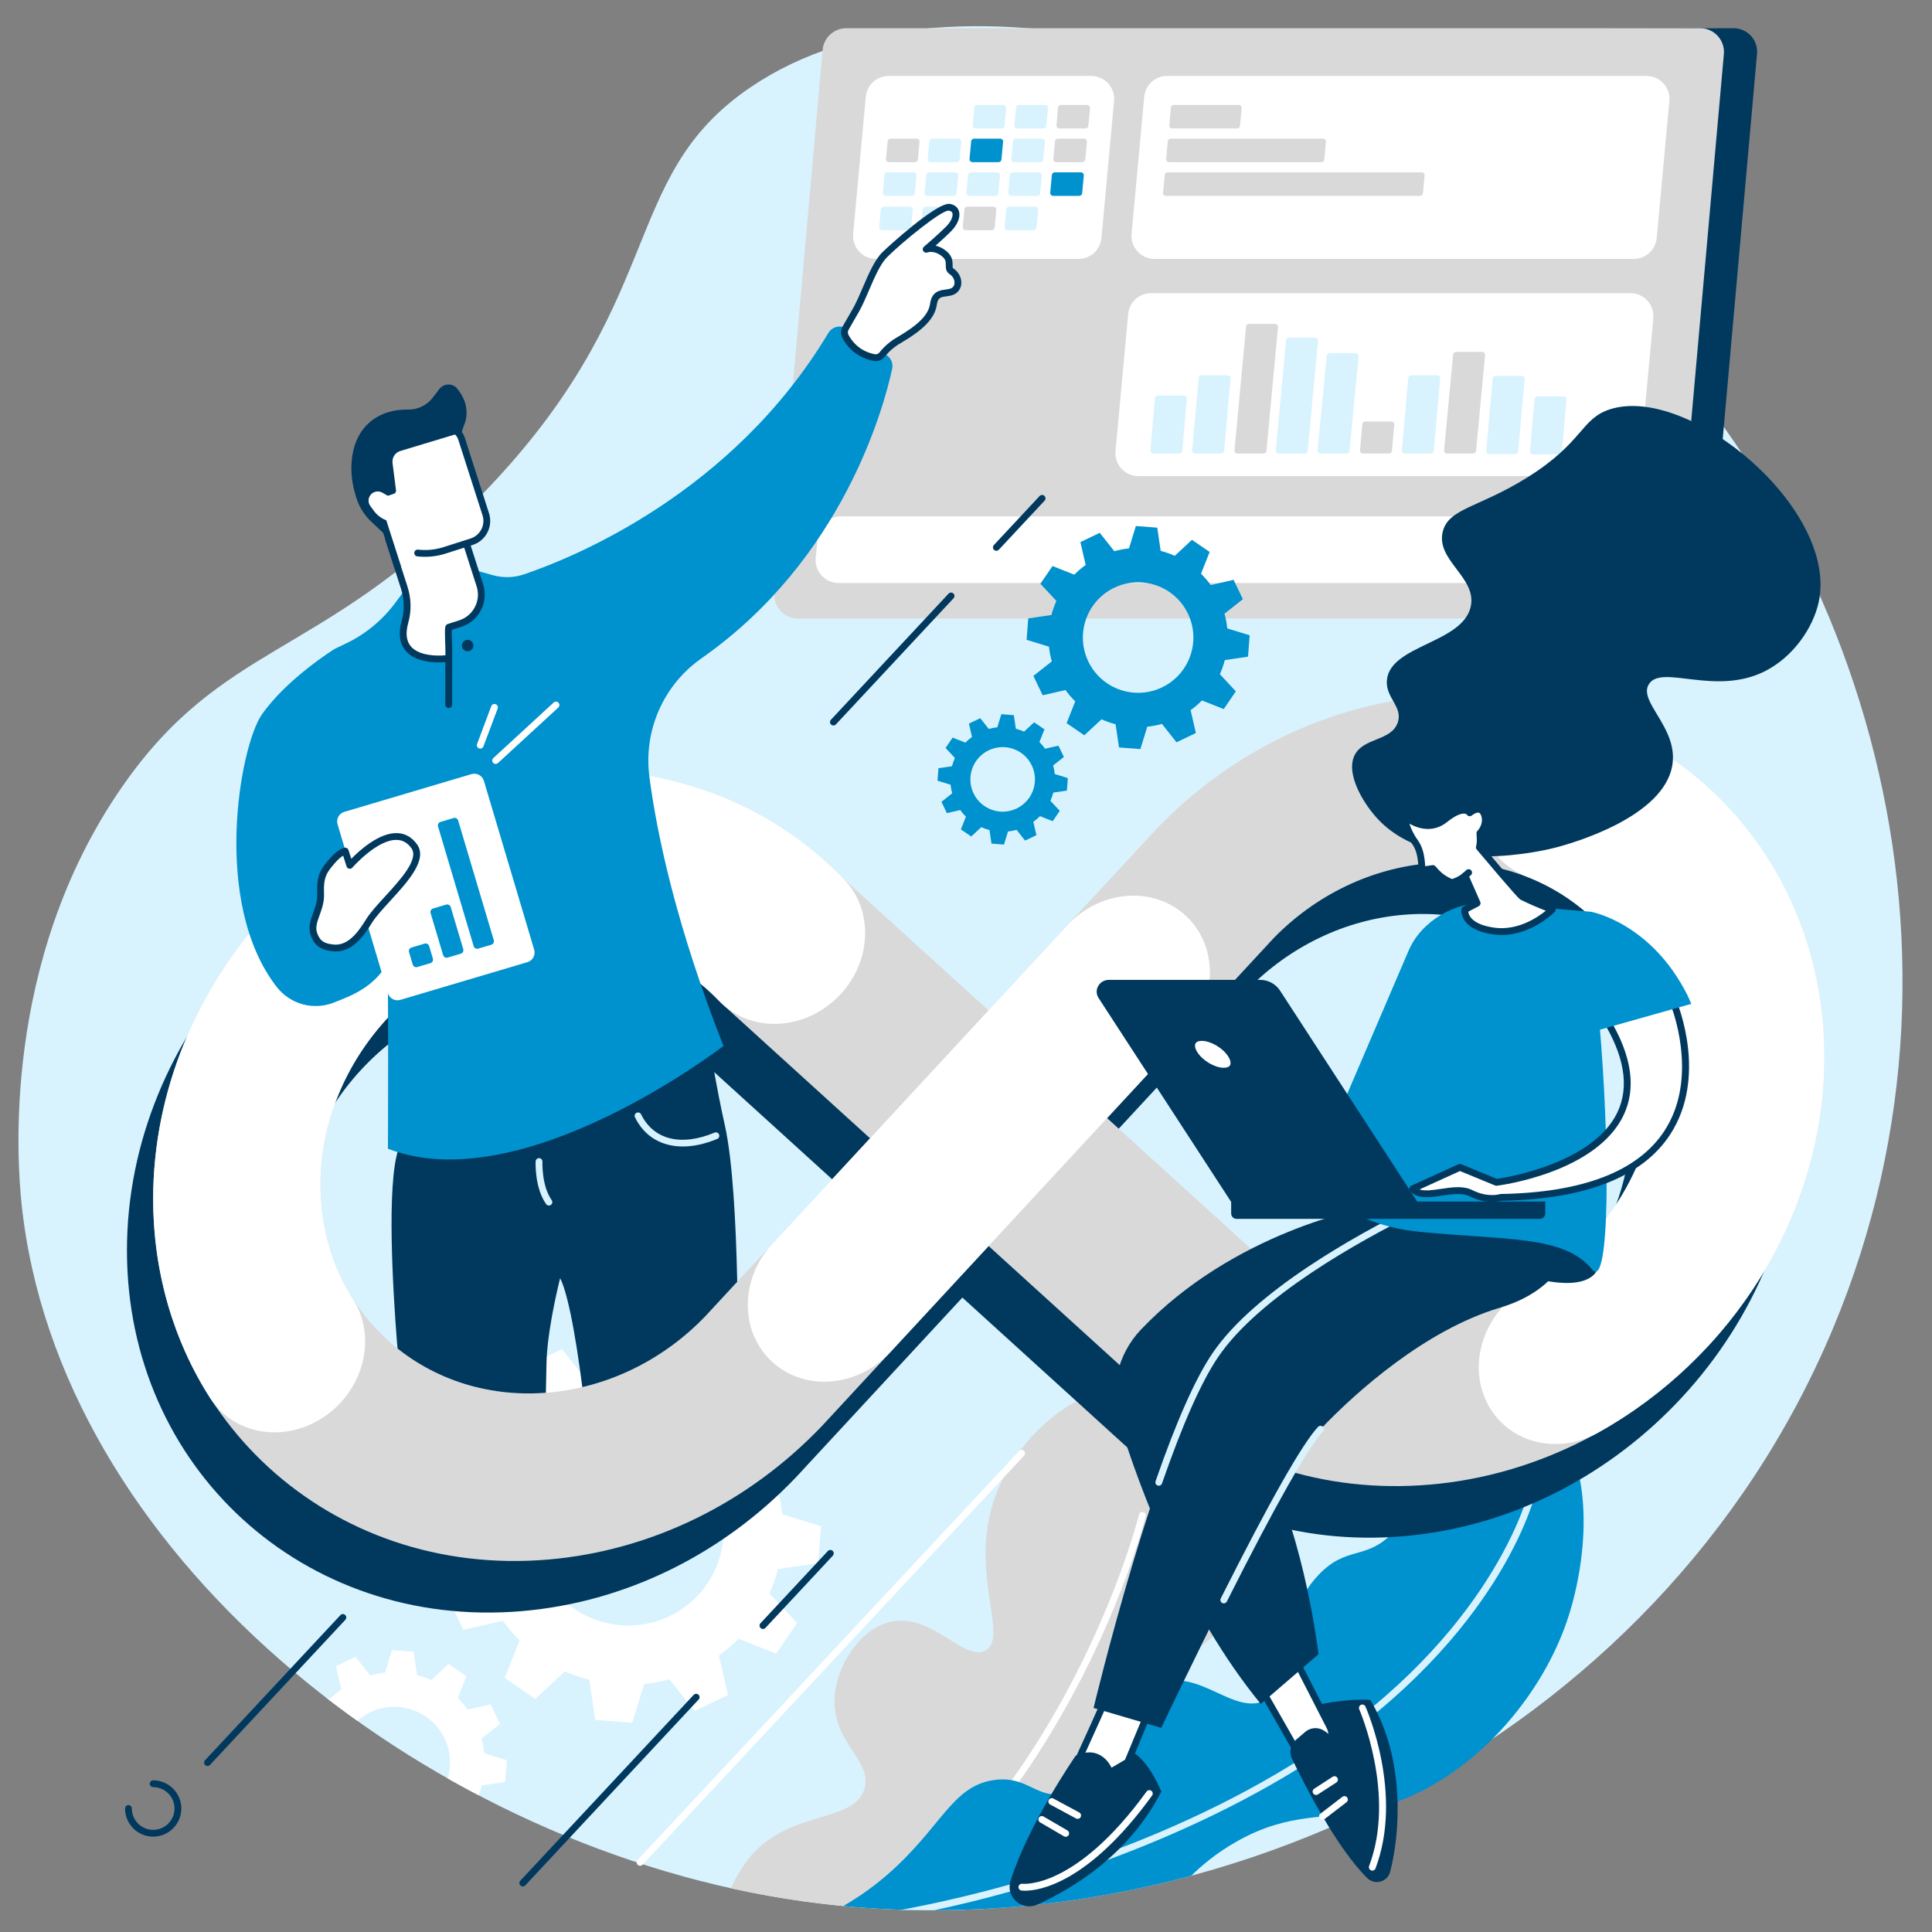 <?xml version="1.0" encoding="UTF-8"?> <svg xmlns="http://www.w3.org/2000/svg" xmlns:xlink="http://www.w3.org/1999/xlink" width="1080" zoomAndPan="magnify" viewBox="0 0 810 810" height="1080" preserveAspectRatio="xMidYMid meet" version="1.0"><rect x="0" y="0" width="810" height="810" fill="#808080" stroke="none"/><defs><clipPath id="04ff33f65b"><path d="M 118 691.492 L 212.785 691.492 L 212.785 786.391 L 118 786.391 Z M 118 691.492 " clip-rule="nonzero"></path></clipPath><clipPath id="0e95c4e361"><path d="M 198.996 210.477 C 281.625 127.316 257.969 75.203 314.508 36.699 C 401.5 -22.547 563.863 28.426 659.648 109.914 C 776.969 209.719 837.5 391.953 768.547 556.812 C 734 639.414 680.824 719.477 607.898 761.141 C 592.289 770.062 568.25 761.809 551.695 768.656 C 548.73 769.883 545.758 771.07 542.766 772.227 C 474.664 798.609 400.328 807.344 329.504 796.059 C 175.551 771.531 24.207 650.195 9.043 504.672 C 7.398 488.895 0.145 403.629 51.031 330.113 C 93.094 269.355 133.5 276.398 198.996 210.477 Z M 198.996 210.477 " clip-rule="nonzero"></path></clipPath><clipPath id="6c2c7d84c9"><path d="M 182.59 560.359 L 344.348 560.359 L 344.348 722.547 L 182.59 722.547 Z M 182.59 560.359 " clip-rule="nonzero"></path></clipPath><clipPath id="efe26a59cb"><path d="M 198.996 210.477 C 281.625 127.316 257.969 75.203 314.508 36.699 C 401.5 -22.547 563.863 28.426 659.648 109.914 C 776.969 209.719 837.5 391.953 768.547 556.812 C 734 639.414 680.824 719.477 607.898 761.141 C 592.289 770.062 568.25 761.809 551.695 768.656 C 548.73 769.883 545.758 771.07 542.766 772.227 C 474.664 798.609 400.328 807.344 329.504 796.059 C 175.551 771.531 24.207 650.195 9.043 504.672 C 7.398 488.895 0.145 403.629 51.031 330.113 C 93.094 269.355 133.5 276.398 198.996 210.477 Z M 198.996 210.477 " clip-rule="nonzero"></path></clipPath><clipPath id="51ae5167fd"><path d="M 298.191 579.34 L 536.301 579.34 L 536.301 801 L 298.191 801 Z M 298.191 579.34 " clip-rule="nonzero"></path></clipPath><clipPath id="bac7cadaea"><path d="M 198.996 210.477 C 281.625 127.316 257.969 75.203 314.508 36.699 C 401.5 -22.547 563.863 28.426 659.648 109.914 C 776.969 209.719 837.5 391.953 768.547 556.812 C 734 639.414 680.824 719.477 607.898 761.141 C 592.289 770.062 568.25 761.809 551.695 768.656 C 548.73 769.883 545.758 771.07 542.766 772.227 C 474.664 798.609 400.328 807.344 329.504 796.059 C 175.551 771.531 24.207 650.195 9.043 504.672 C 7.398 488.895 0.145 403.629 51.031 330.113 C 93.094 269.355 133.5 276.398 198.996 210.477 Z M 198.996 210.477 " clip-rule="nonzero"></path></clipPath><clipPath id="d401e4a690"><path d="M 304.23 633.688 L 480.656 633.688 L 480.656 801 L 304.23 801 Z M 304.23 633.688 " clip-rule="nonzero"></path></clipPath><clipPath id="1e93d73295"><path d="M 198.996 210.477 C 281.625 127.316 257.969 75.203 314.508 36.699 C 401.5 -22.547 563.863 28.426 659.648 109.914 C 776.969 209.719 837.5 391.953 768.547 556.812 C 734 639.414 680.824 719.477 607.898 761.141 C 592.289 770.062 568.25 761.809 551.695 768.656 C 548.73 769.883 545.758 771.07 542.766 772.227 C 474.664 798.609 400.328 807.344 329.504 796.059 C 175.551 771.531 24.207 650.195 9.043 504.672 C 7.398 488.895 0.145 403.629 51.031 330.113 C 93.094 269.355 133.5 276.398 198.996 210.477 Z M 198.996 210.477 " clip-rule="nonzero"></path></clipPath><clipPath id="061d027682"><path d="M 335 576 L 663.98 576 L 663.98 801 L 335 801 Z M 335 576 " clip-rule="nonzero"></path></clipPath><clipPath id="eb5166453c"><path d="M 198.996 210.477 C 281.625 127.316 257.969 75.203 314.508 36.699 C 401.5 -22.547 563.863 28.426 659.648 109.914 C 776.969 209.719 837.5 391.953 768.547 556.812 C 734 639.414 680.824 719.477 607.898 761.141 C 592.289 770.062 568.25 761.809 551.695 768.656 C 548.73 769.883 545.758 771.07 542.766 772.227 C 474.664 798.609 400.328 807.344 329.504 796.059 C 175.551 771.531 24.207 650.195 9.043 504.672 C 7.398 488.895 0.145 403.629 51.031 330.113 C 93.094 269.355 133.5 276.398 198.996 210.477 Z M 198.996 210.477 " clip-rule="nonzero"></path></clipPath><clipPath id="8e8643f688"><path d="M 343.055 622.473 L 644.57 622.473 L 644.57 801 L 343.055 801 Z M 343.055 622.473 " clip-rule="nonzero"></path></clipPath><clipPath id="e5a5dd5cad"><path d="M 198.996 210.477 C 281.625 127.316 257.969 75.203 314.508 36.699 C 401.5 -22.547 563.863 28.426 659.648 109.914 C 776.969 209.719 837.5 391.953 768.547 556.812 C 734 639.414 680.824 719.477 607.898 761.141 C 592.289 770.062 568.25 761.809 551.695 768.656 C 548.73 769.883 545.758 771.07 542.766 772.227 C 474.664 798.609 400.328 807.344 329.504 796.059 C 175.551 771.531 24.207 650.195 9.043 504.672 C 7.398 488.895 0.145 403.629 51.031 330.113 C 93.094 269.355 133.5 276.398 198.996 210.477 Z M 198.996 210.477 " clip-rule="nonzero"></path></clipPath><clipPath id="282ea723a2"><path d="M 164.039 440.012 L 309.406 440.012 L 309.406 584.516 L 164.039 584.516 Z M 164.039 440.012 " clip-rule="nonzero"></path></clipPath><clipPath id="e256811366"><path d="M 313.52 296.578 L 434.98 103.406 L 385.191 63.324 L 141.348 107.113 L 27.297 311.516 L 138.906 467.164 C 135.941 476.605 134.332 486.535 134.332 496.695 C 134.332 549.227 177.141 588.328 229.762 583.855 C 254.426 581.762 277.809 570.422 295.633 551.922 L 364.781 477.242 L 315.977 432.902 C 316.617 384.945 313.52 296.578 313.52 296.578 Z M 313.52 296.578 " clip-rule="nonzero"></path></clipPath><clipPath id="d46b1880dd"><path d="M 266 466.324 L 301.645 466.324 L 301.645 480.988 L 266 480.988 Z M 266 466.324 " clip-rule="nonzero"></path></clipPath><clipPath id="594e68e29f"><path d="M 313.52 296.578 L 434.98 103.406 L 385.191 63.324 L 141.348 107.113 L 27.297 311.516 L 138.906 467.164 C 135.941 476.605 134.332 486.535 134.332 496.695 C 134.332 549.227 177.141 588.328 229.762 583.855 C 254.426 581.762 277.809 570.422 295.633 551.922 L 364.781 477.242 L 315.977 432.902 C 316.617 384.945 313.52 296.578 313.52 296.578 Z M 313.52 296.578 " clip-rule="nonzero"></path></clipPath><clipPath id="290658ccda"><path d="M 224.43 485.305 L 231.762 485.305 L 231.762 505.578 L 224.43 505.578 Z M 224.43 485.305 " clip-rule="nonzero"></path></clipPath><clipPath id="bae07a386d"><path d="M 313.52 296.578 L 434.98 103.406 L 385.191 63.324 L 141.348 107.113 L 27.297 311.516 L 138.906 467.164 C 135.941 476.605 134.332 486.535 134.332 496.695 C 134.332 549.227 177.141 588.328 229.762 583.855 C 254.426 581.762 277.809 570.422 295.633 551.922 L 364.781 477.242 L 315.977 432.902 C 316.617 384.945 313.52 296.578 313.52 296.578 Z M 313.52 296.578 " clip-rule="nonzero"></path></clipPath><clipPath id="4875af7d4c"><path d="M 99 136.77 L 374.543 136.77 L 374.543 486.168 L 99 486.168 Z M 99 136.77 " clip-rule="nonzero"></path></clipPath><clipPath id="3deeb7be27"><path d="M 313.52 296.578 L 434.98 103.406 L 385.191 63.324 L 141.348 107.113 L 27.297 311.516 L 138.906 467.164 C 135.941 476.605 134.332 486.535 134.332 496.695 C 134.332 549.227 177.141 588.328 229.762 583.855 C 254.426 581.762 277.809 570.422 295.633 551.922 L 364.781 477.242 L 315.977 432.902 C 316.617 384.945 313.52 296.578 313.52 296.578 Z M 313.52 296.578 " clip-rule="nonzero"></path></clipPath><clipPath id="6ca909fda4"><path d="M 186.473 273.508 L 189.922 273.508 L 189.922 297 L 186.473 297 Z M 186.473 273.508 " clip-rule="nonzero"></path></clipPath><clipPath id="5fcd05cbea"><path d="M 313.52 296.578 L 434.98 103.406 L 385.191 63.324 L 141.348 107.113 L 27.297 311.516 L 138.906 467.164 C 135.941 476.605 134.332 486.535 134.332 496.695 C 134.332 549.227 177.141 588.328 229.762 583.855 C 254.426 581.762 277.809 570.422 295.633 551.922 L 364.781 477.242 L 315.977 432.902 C 316.617 384.945 313.52 296.578 313.52 296.578 Z M 313.52 296.578 " clip-rule="nonzero"></path></clipPath><clipPath id="76394b1668"><path d="M 193.371 268 L 198.551 268 L 198.551 273.078 L 193.371 273.078 Z M 193.371 268 " clip-rule="nonzero"></path></clipPath><clipPath id="a29fa41771"><path d="M 313.52 296.578 L 434.98 103.406 L 385.191 63.324 L 141.348 107.113 L 27.297 311.516 L 138.906 467.164 C 135.941 476.605 134.332 486.535 134.332 496.695 C 134.332 549.227 177.141 588.328 229.762 583.855 C 254.426 581.762 277.809 570.422 295.633 551.922 L 364.781 477.242 L 315.977 432.902 C 316.617 384.945 313.52 296.578 313.52 296.578 Z M 313.52 296.578 " clip-rule="nonzero"></path></clipPath><clipPath id="32044e4bb3"><path d="M 354 86.73 L 401.719 86.73 L 401.719 150 L 354 150 Z M 354 86.73 " clip-rule="nonzero"></path></clipPath><clipPath id="436c608b55"><path d="M 313.52 296.578 L 434.98 103.406 L 385.191 63.324 L 141.348 107.113 L 27.297 311.516 L 138.906 467.164 C 135.941 476.605 134.332 486.535 134.332 496.695 C 134.332 549.227 177.141 588.328 229.762 583.855 C 254.426 581.762 277.809 570.422 295.633 551.922 L 364.781 477.242 L 315.977 432.902 C 316.617 384.945 313.52 296.578 313.52 296.578 Z M 313.52 296.578 " clip-rule="nonzero"></path></clipPath><clipPath id="e1f3d123eb"><path d="M 352.543 85.438 L 403.441 85.438 L 403.441 151.434 L 352.543 151.434 Z M 352.543 85.438 " clip-rule="nonzero"></path></clipPath><clipPath id="d3033b2169"><path d="M 313.52 296.578 L 434.98 103.406 L 385.191 63.324 L 141.348 107.113 L 27.297 311.516 L 138.906 467.164 C 135.941 476.605 134.332 486.535 134.332 496.695 C 134.332 549.227 177.141 588.328 229.762 583.855 C 254.426 581.762 277.809 570.422 295.633 551.922 L 364.781 477.242 L 315.977 432.902 C 316.617 384.945 313.52 296.578 313.52 296.578 Z M 313.52 296.578 " clip-rule="nonzero"></path></clipPath><clipPath id="d2eb6157b1"><path d="M 141.18 324 L 224.43 324 L 224.43 419.738 L 141.18 419.738 Z M 141.18 324 " clip-rule="nonzero"></path></clipPath><clipPath id="021a51c0d8"><path d="M 313.52 296.578 L 434.98 103.406 L 385.191 63.324 L 141.348 107.113 L 27.297 311.516 L 138.906 467.164 C 135.941 476.605 134.332 486.535 134.332 496.695 C 134.332 549.227 177.141 588.328 229.762 583.855 C 254.426 581.762 277.809 570.422 295.633 551.922 L 364.781 477.242 L 315.977 432.902 C 316.617 384.945 313.52 296.578 313.52 296.578 Z M 313.52 296.578 " clip-rule="nonzero"></path></clipPath><clipPath id="4d1344cece"><path d="M 171.375 395.148 L 181.727 395.148 L 181.727 405.504 L 171.375 405.504 Z M 171.375 395.148 " clip-rule="nonzero"></path></clipPath><clipPath id="5fea9c4552"><path d="M 313.52 296.578 L 434.98 103.406 L 385.191 63.324 L 141.348 107.113 L 27.297 311.516 L 138.906 467.164 C 135.941 476.605 134.332 486.535 134.332 496.695 C 134.332 549.227 177.141 588.328 229.762 583.855 C 254.426 581.762 277.809 570.422 295.633 551.922 L 364.781 477.242 L 315.977 432.902 C 316.617 384.945 313.52 296.578 313.52 296.578 Z M 313.52 296.578 " clip-rule="nonzero"></path></clipPath><clipPath id="21cfd1bc0d"><path d="M 180.434 379.191 L 194.668 379.191 L 194.668 401.621 L 180.434 401.621 Z M 180.434 379.191 " clip-rule="nonzero"></path></clipPath><clipPath id="239b97875e"><path d="M 313.52 296.578 L 434.98 103.406 L 385.191 63.324 L 141.348 107.113 L 27.297 311.516 L 138.906 467.164 C 135.941 476.605 134.332 486.535 134.332 496.695 C 134.332 549.227 177.141 588.328 229.762 583.855 C 254.426 581.762 277.809 570.422 295.633 551.922 L 364.781 477.242 L 315.977 432.902 C 316.617 384.945 313.52 296.578 313.52 296.578 Z M 313.52 296.578 " clip-rule="nonzero"></path></clipPath><clipPath id="a96329c866"><path d="M 183.453 342.523 L 207.176 342.523 L 207.176 398 L 183.453 398 Z M 183.453 342.523 " clip-rule="nonzero"></path></clipPath><clipPath id="623cd1f398"><path d="M 313.52 296.578 L 434.98 103.406 L 385.191 63.324 L 141.348 107.113 L 27.297 311.516 L 138.906 467.164 C 135.941 476.605 134.332 486.535 134.332 496.695 C 134.332 549.227 177.141 588.328 229.762 583.855 C 254.426 581.762 277.809 570.422 295.633 551.922 L 364.781 477.242 L 315.977 432.902 C 316.617 384.945 313.52 296.578 313.52 296.578 Z M 313.52 296.578 " clip-rule="nonzero"></path></clipPath><clipPath id="e607c41f72"><path d="M 131 350.289 L 174.824 350.289 L 174.824 397.738 L 131 397.738 Z M 131 350.289 " clip-rule="nonzero"></path></clipPath><clipPath id="dad7f83d54"><path d="M 313.52 296.578 L 434.98 103.406 L 385.191 63.324 L 141.348 107.113 L 27.297 311.516 L 138.906 467.164 C 135.941 476.605 134.332 486.535 134.332 496.695 C 134.332 549.227 177.141 588.328 229.762 583.855 C 254.426 581.762 277.809 570.422 295.633 551.922 L 364.781 477.242 L 315.977 432.902 C 316.617 384.945 313.52 296.578 313.52 296.578 Z M 313.52 296.578 " clip-rule="nonzero"></path></clipPath><clipPath id="88d4bd7844"><path d="M 129.531 349 L 176.551 349 L 176.551 399 L 129.531 399 Z M 129.531 349 " clip-rule="nonzero"></path></clipPath><clipPath id="308e7508e3"><path d="M 313.52 296.578 L 434.98 103.406 L 385.191 63.324 L 141.348 107.113 L 27.297 311.516 L 138.906 467.164 C 135.941 476.605 134.332 486.535 134.332 496.695 C 134.332 549.227 177.141 588.328 229.762 583.855 C 254.426 581.762 277.809 570.422 295.633 551.922 L 364.781 477.242 L 315.977 432.902 C 316.617 384.945 313.52 296.578 313.52 296.578 Z M 313.52 296.578 " clip-rule="nonzero"></path></clipPath><clipPath id="534390f3e0"><path d="M 199.844 295.074 L 208.902 295.074 L 208.902 314 L 199.844 314 Z M 199.844 295.074 " clip-rule="nonzero"></path></clipPath><clipPath id="a39c6ac29b"><path d="M 313.52 296.578 L 434.98 103.406 L 385.191 63.324 L 141.348 107.113 L 27.297 311.516 L 138.906 467.164 C 135.941 476.605 134.332 486.535 134.332 496.695 C 134.332 549.227 177.141 588.328 229.762 583.855 C 254.426 581.762 277.809 570.422 295.633 551.922 L 364.781 477.242 L 315.977 432.902 C 316.617 384.945 313.52 296.578 313.52 296.578 Z M 313.52 296.578 " clip-rule="nonzero"></path></clipPath><clipPath id="e35822e507"><path d="M 206.312 294 L 234.781 294 L 234.781 320.527 L 206.312 320.527 Z M 206.312 294 " clip-rule="nonzero"></path></clipPath><clipPath id="db2d863f34"><path d="M 313.52 296.578 L 434.98 103.406 L 385.191 63.324 L 141.348 107.113 L 27.297 311.516 L 138.906 467.164 C 135.941 476.605 134.332 486.535 134.332 496.695 C 134.332 549.227 177.141 588.328 229.762 583.855 C 254.426 581.762 277.809 570.422 295.633 551.922 L 364.781 477.242 L 315.977 432.902 C 316.617 384.945 313.52 296.578 313.52 296.578 Z M 313.52 296.578 " clip-rule="nonzero"></path></clipPath><clipPath id="5a6c772ca7"><path d="M 162.746 216.57 L 202 216.57 L 202 276.527 L 162.746 276.527 Z M 162.746 216.57 " clip-rule="nonzero"></path></clipPath><clipPath id="24c11cbebd"><path d="M 313.52 296.578 L 434.98 103.406 L 385.191 63.324 L 141.348 107.113 L 27.297 311.516 L 138.906 467.164 C 135.941 476.605 134.332 486.535 134.332 496.695 C 134.332 549.227 177.141 588.328 229.762 583.855 C 254.426 581.762 277.809 570.422 295.633 551.922 L 364.781 477.242 L 315.977 432.902 C 316.617 384.945 313.52 296.578 313.52 296.578 Z M 313.52 296.578 " clip-rule="nonzero"></path></clipPath><clipPath id="269ec05a02"><path d="M 161.453 215.277 L 203.293 215.277 L 203.293 277.82 L 161.453 277.82 Z M 161.453 215.277 " clip-rule="nonzero"></path></clipPath><clipPath id="45bb3eae1b"><path d="M 313.52 296.578 L 434.98 103.406 L 385.191 63.324 L 141.348 107.113 L 27.297 311.516 L 138.906 467.164 C 135.941 476.605 134.332 486.535 134.332 496.695 C 134.332 549.227 177.141 588.328 229.762 583.855 C 254.426 581.762 277.809 570.422 295.633 551.922 L 364.781 477.242 L 315.977 432.902 C 316.617 384.945 313.52 296.578 313.52 296.578 Z M 313.52 296.578 " clip-rule="nonzero"></path></clipPath><clipPath id="81193d7e95"><path d="M 156.707 179.043 L 204.156 179.043 L 204.156 237.273 L 156.707 237.273 Z M 156.707 179.043 " clip-rule="nonzero"></path></clipPath><clipPath id="2af2676bfc"><path d="M 313.52 296.578 L 434.98 103.406 L 385.191 63.324 L 141.348 107.113 L 27.297 311.516 L 138.906 467.164 C 135.941 476.605 134.332 486.535 134.332 496.695 C 134.332 549.227 177.141 588.328 229.762 583.855 C 254.426 581.762 277.809 570.422 295.633 551.922 L 364.781 477.242 L 315.977 432.902 C 316.617 384.945 313.52 296.578 313.52 296.578 Z M 313.52 296.578 " clip-rule="nonzero"></path></clipPath><clipPath id="6f18777c3c"><path d="M 155 177.316 L 205.883 177.316 L 205.883 238.57 L 155 238.57 Z M 155 177.316 " clip-rule="nonzero"></path></clipPath><clipPath id="bec606459c"><path d="M 313.52 296.578 L 434.98 103.406 L 385.191 63.324 L 141.348 107.113 L 27.297 311.516 L 138.906 467.164 C 135.941 476.605 134.332 486.535 134.332 496.695 C 134.332 549.227 177.141 588.328 229.762 583.855 C 254.426 581.762 277.809 570.422 295.633 551.922 L 364.781 477.242 L 315.977 432.902 C 316.617 384.945 313.52 296.578 313.52 296.578 Z M 313.52 296.578 " clip-rule="nonzero"></path></clipPath><clipPath id="9936727d61"><path d="M 147.219 161 L 195.961 161 L 195.961 226 L 147.219 226 Z M 147.219 161 " clip-rule="nonzero"></path></clipPath><clipPath id="f2095e77b8"><path d="M 313.52 296.578 L 434.98 103.406 L 385.191 63.324 L 141.348 107.113 L 27.297 311.516 L 138.906 467.164 C 135.941 476.605 134.332 486.535 134.332 496.695 C 134.332 549.227 177.141 588.328 229.762 583.855 C 254.426 581.762 277.809 570.422 295.633 551.922 L 364.781 477.242 L 315.977 432.902 C 316.617 384.945 313.52 296.578 313.52 296.578 Z M 313.52 296.578 " clip-rule="nonzero"></path></clipPath><clipPath id="b1f8cc6111"><path d="M 154.121 206 L 164.902 206 L 164.902 219.156 L 154.121 219.156 Z M 154.121 206 " clip-rule="nonzero"></path></clipPath><clipPath id="8ffae3f4d2"><path d="M 313.52 296.578 L 434.98 103.406 L 385.191 63.324 L 141.348 107.113 L 27.297 311.516 L 138.906 467.164 C 135.941 476.605 134.332 486.535 134.332 496.695 C 134.332 549.227 177.141 588.328 229.762 583.855 C 254.426 581.762 277.809 570.422 295.633 551.922 L 364.781 477.242 L 315.977 432.902 C 316.617 384.945 313.52 296.578 313.52 296.578 Z M 313.52 296.578 " clip-rule="nonzero"></path></clipPath></defs><path fill="#d8f3fe" d="M 199 210.477 C 281.629 127.316 257.969 75.199 314.508 36.691 C 401.504 -22.547 563.863 28.418 659.652 109.91 C 776.969 209.715 837.5 391.953 768.551 556.812 C 695.117 732.387 501.906 823.523 329.504 796.059 C 175.551 771.531 24.207 650.195 9.043 504.668 C 7.398 488.895 0.145 403.629 51.031 330.113 C 93.094 269.352 133.5 276.395 199 210.477 " fill-opacity="1" fill-rule="nonzero"></path><g clip-path="url(#04ff33f65b)"><g clip-path="url(#0e95c4e361)"><path fill="#ffffff" d="M 175.426 760.055 C 163.781 765.645 149.816 760.738 144.227 749.094 C 138.637 737.453 143.543 723.484 155.188 717.895 C 166.828 712.309 180.797 717.219 186.387 728.859 C 191.973 740.5 187.066 754.469 175.426 760.055 Z M 209.633 722.738 L 205.703 714.547 L 196.035 716.77 C 194.785 715.035 193.41 713.426 191.918 711.957 L 195.574 702.75 L 188.074 697.621 L 180.809 704.379 C 178.883 703.516 176.891 702.82 174.848 702.289 L 173.406 692.469 L 164.348 691.777 L 161.441 701.25 C 159.359 701.465 157.281 701.859 155.223 702.43 L 149.066 694.648 L 140.879 698.578 L 143.098 708.25 C 141.363 709.5 139.758 710.871 138.289 712.363 L 129.078 708.707 L 123.953 716.207 L 130.711 723.473 C 129.848 725.398 129.148 727.395 128.617 729.434 L 118.801 730.879 L 118.109 739.934 L 127.578 742.844 C 127.793 744.922 128.191 747.004 128.758 749.059 L 120.98 755.215 L 124.91 763.402 L 134.578 761.184 C 135.828 762.918 137.203 764.527 138.695 765.992 L 135.039 775.203 L 142.535 780.328 L 149.801 773.57 C 151.73 774.434 153.723 775.137 155.766 775.664 L 157.207 785.48 L 166.262 786.172 L 169.172 776.699 C 171.254 776.488 173.332 776.094 175.391 775.523 L 181.547 783.301 L 189.734 779.371 L 187.516 769.703 C 189.25 768.453 190.855 767.078 192.324 765.59 L 201.535 769.242 L 206.66 761.746 L 199.902 754.48 C 200.762 752.551 201.465 750.562 201.996 748.516 L 211.812 747.074 L 212.504 738.016 L 203.031 735.109 C 202.82 733.031 202.422 730.953 201.852 728.895 L 209.633 722.738 " fill-opacity="1" fill-rule="nonzero"></path></g></g><g clip-path="url(#6c2c7d84c9)"><g clip-path="url(#efe26a59cb)"><path fill="#ffffff" d="M 280.719 677.574 C 260.797 687.137 236.895 678.742 227.332 658.82 C 217.773 638.898 226.168 615 246.09 605.438 C 266.012 595.871 289.914 604.27 299.477 624.191 C 309.039 644.109 300.641 668.016 280.719 677.574 Z M 339.258 613.719 L 332.527 599.703 L 315.984 603.504 C 313.844 600.539 311.496 597.785 308.945 595.273 L 315.199 579.516 L 302.367 570.742 L 289.938 582.305 C 286.641 580.832 283.227 579.633 279.73 578.723 L 277.266 561.922 L 261.766 560.742 L 256.789 576.949 C 253.23 577.316 249.672 577.992 246.148 578.969 L 235.617 565.656 L 221.605 572.383 L 225.402 588.93 C 222.438 591.062 219.684 593.418 217.172 595.969 L 201.414 589.715 L 192.641 602.539 L 204.207 614.977 C 202.73 618.273 201.531 621.684 200.621 625.18 L 183.82 627.645 L 182.641 643.145 L 198.848 648.121 C 199.215 651.68 199.891 655.234 200.867 658.762 L 187.555 669.293 L 194.281 683.309 L 210.824 679.508 C 212.965 682.477 215.316 685.227 217.863 687.738 L 211.609 703.496 L 224.441 712.27 L 236.875 700.703 C 240.168 702.18 243.582 703.379 247.078 704.289 L 249.547 721.09 L 265.043 722.273 L 270.02 706.062 C 273.578 705.699 277.137 705.023 280.66 704.043 L 291.191 717.355 L 305.207 710.629 L 301.406 694.082 C 304.371 691.949 307.125 689.598 309.637 687.047 L 325.398 693.301 L 334.168 680.469 L 322.602 668.039 C 324.078 664.742 325.277 661.328 326.188 657.832 L 342.988 655.363 L 344.172 639.867 L 327.961 634.891 C 327.598 631.332 326.922 627.773 325.941 624.25 L 339.258 613.719 " fill-opacity="1" fill-rule="nonzero"></path></g></g><g clip-path="url(#51ae5167fd)"><g clip-path="url(#bac7cadaea)"><path fill="#d9d9d9" d="M 298.77 847.184 C 307.598 848.742 366.32 858.672 396.457 842.457 C 400.652 840.199 407.16 836.695 411.465 829.344 C 420.059 814.652 408.664 803.703 414.773 792.152 C 422.836 776.914 446.992 787.777 474.855 767.441 C 481.535 762.562 491.945 754.965 495.398 742.02 C 499.258 727.562 490.484 721.316 492.902 707.324 C 495.914 689.883 511.445 688.664 523.648 670.43 C 536.5 651.215 542.805 617.379 525.652 596.648 C 510.699 578.57 483.582 577.316 466.055 581.727 C 440.16 588.246 422.266 610.391 416.059 631.133 C 407.141 660.945 422.828 686.309 413.25 691.938 C 404.332 697.172 390.352 675.406 372.656 680.129 C 360.297 683.43 350.531 698.465 349.891 712.012 C 349 730.781 366.047 738.258 362.41 750.062 C 358.605 762.449 338.098 759.973 322.164 771.398 C 309.031 780.828 297.121 801.066 298.77 847.184 " fill-opacity="1" fill-rule="nonzero"></path></g></g><g clip-path="url(#d401e4a690)"><g clip-path="url(#1e93d73295)"><path fill="#ffffff" d="M 305.879 847.902 C 305.324 847.902 304.793 847.57 304.562 847.027 C 304.254 846.305 304.594 845.461 305.316 845.156 C 374.926 815.605 418.035 760.07 441.945 718.688 C 467.887 673.785 477.457 635.371 477.551 634.992 C 477.738 634.223 478.512 633.758 479.273 633.945 C 480.043 634.129 480.512 634.902 480.324 635.668 C 480.23 636.055 470.586 674.793 444.461 720.039 C 429.113 746.621 411.16 770.23 391.098 790.219 C 365.996 815.227 337.516 834.586 306.434 847.781 C 306.25 847.863 306.062 847.902 305.879 847.902 " fill-opacity="1" fill-rule="nonzero"></path></g></g><g clip-path="url(#061d027682)"><g clip-path="url(#eb5166453c)"><path fill="#0091cf" d="M 335.23 808.094 C 433.191 830.109 471.605 817.207 487.906 799.176 C 492.773 793.801 501.418 781.676 518.594 771.992 C 540.871 759.43 555.848 763.164 575.465 758.504 C 613.832 749.398 645.34 714.016 657.07 679.301 C 665.262 655.043 670.816 610.379 645.398 588.559 C 634.648 579.34 615.473 571.715 604.117 578.934 C 587.871 589.254 604.238 621.746 583.789 642.781 C 572.629 654.258 564.605 647.926 552.867 660.219 C 534.355 679.578 545.668 704.301 531.438 712.434 C 517.664 720.309 503.395 698.91 485.105 705.918 C 464.242 713.914 467.52 746.281 446.969 751.703 C 434.73 754.934 431.051 744.125 416.531 746.316 C 398.867 748.98 394.672 766.441 371.531 786.391 C 358.555 797.57 345.406 803.742 335.23 808.094 " fill-opacity="1" fill-rule="nonzero"></path></g></g><g clip-path="url(#8e8643f688)"><g clip-path="url(#e5a5dd5cad)"><path fill="#d8f3fe" d="M 344.66 808.738 C 343.949 808.738 343.336 808.203 343.246 807.484 C 343.152 806.699 343.707 805.984 344.492 805.891 C 422.445 796.441 501.633 768.133 556.305 730.172 C 628.352 680.148 641.227 624.496 641.348 623.941 C 641.52 623.176 642.281 622.688 643.051 622.852 C 643.82 623.02 644.309 623.777 644.141 624.551 C 644.016 625.133 640.902 639.043 628.688 659.414 C 617.461 678.145 596.07 706.039 557.93 732.52 C 533.121 749.742 501.848 765.684 467.48 778.629 C 427.891 793.531 386.633 803.656 344.836 808.727 C 344.777 808.734 344.723 808.738 344.66 808.738 " fill-opacity="1" fill-rule="nonzero"></path></g></g><path fill="#01395e" d="M 438.797 12.664 L 726.82 11.828 C 732.609 11.828 737.152 16.781 736.645 22.531 L 716.484 248.91 C 716.031 253.977 711.766 257.863 706.66 257.863 L 351.879 257.812 C 346.086 257.812 341.48 252.352 341.992 246.602 L 362.16 21.625 C 362.613 16.551 366.711 12.117 371.82 12.117 L 438.797 12.664 " fill-opacity="1" fill-rule="nonzero"></path><path fill="#d9d9d9" d="M 422.227 11.828 L 712.824 11.828 C 718.672 11.828 723.25 16.84 722.738 22.664 L 702.484 250.254 C 702.031 255.391 697.727 259.324 692.574 259.324 L 334.555 259.324 C 328.711 259.324 324.121 254.316 324.641 248.492 L 344.891 20.898 C 345.348 15.762 349.648 11.828 354.805 11.828 L 422.227 11.828 " fill-opacity="1" fill-rule="nonzero"></path><path fill="#ffffff" d="M 675.414 244.418 L 351.559 244.418 C 345.922 244.418 341.492 239.582 341.992 233.965 L 342.859 225.258 C 343.305 220.301 347.453 216.5 352.426 216.5 L 676.281 216.5 C 681.914 216.5 686.348 221.34 685.848 226.961 L 684.98 235.668 C 684.539 240.621 680.383 244.418 675.414 244.418 " fill-opacity="1" fill-rule="nonzero"></path><path fill="#ffffff" d="M 452.223 108.539 L 367.254 108.539 C 361.613 108.539 357.184 103.699 357.684 98.078 L 362.984 40.598 C 363.426 35.645 367.582 31.848 372.555 31.848 L 457.523 31.848 C 463.164 31.848 467.59 36.68 467.086 42.301 L 461.785 99.781 C 461.352 104.742 457.199 108.539 452.223 108.539 " fill-opacity="1" fill-rule="nonzero"></path><path fill="#d8f3fe" d="M 419.938 53.859 L 409.012 53.859 C 408.285 53.859 407.719 53.238 407.781 52.516 L 408.465 45.125 C 408.52 44.484 409.055 43.996 409.695 43.996 L 420.617 43.996 C 421.348 43.996 421.918 44.621 421.852 45.34 L 421.172 52.73 C 421.109 53.371 420.578 53.859 419.938 53.859 " fill-opacity="1" fill-rule="nonzero"></path><path fill="#d8f3fe" d="M 437.457 53.859 L 426.535 53.859 C 425.805 53.859 425.238 53.238 425.301 52.516 L 425.98 45.125 C 426.043 44.484 426.574 43.996 427.211 43.996 L 438.145 43.996 C 438.867 43.996 439.438 44.621 439.371 45.34 L 438.691 52.73 C 438.637 53.371 438.098 53.859 437.457 53.859 " fill-opacity="1" fill-rule="nonzero"></path><path fill="#d9d9d9" d="M 383.602 67.988 L 372.668 67.988 C 371.945 67.988 371.375 67.363 371.441 66.637 L 372.121 59.25 C 372.18 58.609 372.711 58.121 373.352 58.121 L 384.281 58.121 C 385.004 58.121 385.574 58.742 385.512 59.465 L 384.828 66.859 C 384.773 67.496 384.238 67.988 383.602 67.988 " fill-opacity="1" fill-rule="nonzero"></path><path fill="#d8f3fe" d="M 401.117 67.988 L 390.191 67.988 C 389.465 67.988 388.895 67.363 388.961 66.637 L 389.645 59.25 C 389.699 58.609 390.234 58.121 390.871 58.121 L 401.797 58.121 C 402.527 58.121 403.098 58.742 403.031 59.465 L 402.352 66.859 C 402.289 67.496 401.758 67.988 401.117 67.988 " fill-opacity="1" fill-rule="nonzero"></path><path fill="#0091cf" d="M 418.641 67.988 L 407.711 67.988 C 406.988 67.988 406.418 67.363 406.48 66.637 L 407.164 59.25 C 407.219 58.609 407.754 58.121 408.395 58.121 L 419.32 58.121 C 420.043 58.121 420.617 58.742 420.555 59.465 L 419.871 66.859 C 419.809 67.496 419.277 67.988 418.641 67.988 " fill-opacity="1" fill-rule="nonzero"></path><path fill="#d8f3fe" d="M 436.164 67.988 L 425.234 67.988 C 424.508 67.988 423.934 67.363 424 66.637 L 424.68 59.25 C 424.742 58.609 425.273 58.121 425.914 58.121 L 436.844 58.121 C 437.566 58.121 438.137 58.742 438.074 59.465 L 437.387 66.859 C 437.332 67.496 436.801 67.988 436.164 67.988 " fill-opacity="1" fill-rule="nonzero"></path><path fill="#d8f3fe" d="M 382.297 82.113 L 371.371 82.113 C 370.645 82.113 370.078 81.488 370.141 80.766 L 370.824 73.371 C 370.879 72.734 371.414 72.246 372.051 72.246 L 382.98 72.246 C 383.707 72.246 384.277 72.867 384.211 73.59 L 383.531 80.984 C 383.473 81.621 382.938 82.113 382.297 82.113 " fill-opacity="1" fill-rule="nonzero"></path><path fill="#d8f3fe" d="M 399.816 82.113 L 388.891 82.113 C 388.168 82.113 387.598 81.488 387.664 80.766 L 388.344 73.371 C 388.398 72.734 388.934 72.246 389.574 72.246 L 400.5 72.246 C 401.23 72.246 401.797 72.867 401.73 73.59 L 401.051 80.984 C 400.992 81.621 400.457 82.113 399.816 82.113 " fill-opacity="1" fill-rule="nonzero"></path><path fill="#d8f3fe" d="M 417.336 82.113 L 406.414 82.113 C 405.691 82.113 405.117 81.488 405.18 80.766 L 405.859 73.371 C 405.918 72.734 406.449 72.246 407.094 72.246 L 418.023 72.246 C 418.746 72.246 419.312 72.867 419.25 73.59 L 418.57 80.984 C 418.508 81.621 417.98 82.113 417.336 82.113 " fill-opacity="1" fill-rule="nonzero"></path><path fill="#d8f3fe" d="M 434.859 82.113 L 423.93 82.113 C 423.207 82.113 422.641 81.488 422.703 80.766 L 423.383 73.371 C 423.438 72.734 423.973 72.246 424.613 72.246 L 435.543 72.246 C 436.27 72.246 436.836 72.867 436.77 73.59 L 436.09 80.984 C 436.031 81.621 435.5 82.113 434.859 82.113 " fill-opacity="1" fill-rule="nonzero"></path><path fill="#d9d9d9" d="M 455.082 53.859 L 444.152 53.859 C 443.422 53.859 442.852 53.238 442.922 52.516 L 443.598 45.125 C 443.66 44.484 444.191 43.996 444.836 43.996 L 455.762 43.996 C 456.484 43.996 457.055 44.621 456.988 45.34 L 456.309 52.73 C 456.254 53.371 455.719 53.859 455.082 53.859 " fill-opacity="1" fill-rule="nonzero"></path><path fill="#d9d9d9" d="M 453.781 67.988 L 442.852 67.988 C 442.125 67.988 441.555 67.363 441.621 66.637 L 442.301 59.25 C 442.359 58.609 442.895 58.121 443.535 58.121 L 454.465 58.121 C 455.188 58.121 455.758 58.742 455.695 59.465 L 455.012 66.859 C 454.953 67.496 454.422 67.988 453.781 67.988 " fill-opacity="1" fill-rule="nonzero"></path><path fill="#0091cf" d="M 452.48 82.113 L 441.555 82.113 C 440.824 82.113 440.258 81.488 440.32 80.766 L 441 73.371 C 441.059 72.734 441.594 72.246 442.234 72.246 L 453.164 72.246 C 453.887 72.246 454.457 72.867 454.395 73.59 L 453.707 80.984 C 453.656 81.621 453.117 82.113 452.48 82.113 " fill-opacity="1" fill-rule="nonzero"></path><path fill="#d8f3fe" d="M 380.762 96.512 L 369.836 96.512 C 369.109 96.512 368.539 95.891 368.605 95.164 L 369.285 87.773 C 369.344 87.137 369.875 86.645 370.52 86.645 L 381.445 86.645 C 382.168 86.645 382.738 87.27 382.676 87.992 L 381.992 95.383 C 381.938 96.02 381.402 96.512 380.762 96.512 " fill-opacity="1" fill-rule="nonzero"></path><path fill="#d8f3fe" d="M 398.285 96.512 L 387.355 96.512 C 386.629 96.512 386.059 95.891 386.125 95.164 L 386.809 87.773 C 386.863 87.137 387.398 86.645 388.043 86.645 L 398.969 86.645 C 399.695 86.645 400.262 87.27 400.199 87.992 L 399.516 95.383 C 399.457 96.02 398.926 96.512 398.285 96.512 " fill-opacity="1" fill-rule="nonzero"></path><path fill="#d9d9d9" d="M 415.809 96.512 L 404.875 96.512 C 404.152 96.512 403.582 95.891 403.648 95.164 L 404.328 87.773 C 404.387 87.137 404.918 86.645 405.562 86.645 L 416.488 86.645 C 417.215 86.645 417.785 87.27 417.715 87.992 L 417.035 95.383 C 416.977 96.02 416.445 96.512 415.809 96.512 " fill-opacity="1" fill-rule="nonzero"></path><path fill="#d8f3fe" d="M 433.328 96.512 L 422.398 96.512 C 421.672 96.512 421.102 95.891 421.172 95.164 L 421.852 87.773 C 421.91 87.137 422.441 86.645 423.078 86.645 L 434.012 86.645 C 434.734 86.645 435.309 87.27 435.238 87.992 L 434.559 95.383 C 434.5 96.02 433.969 96.512 433.328 96.512 " fill-opacity="1" fill-rule="nonzero"></path><path fill="#ffffff" d="M 685.02 108.539 L 483.98 108.539 C 478.344 108.539 473.91 103.699 474.414 98.078 L 479.715 40.598 C 480.152 35.645 484.312 31.848 489.281 31.848 L 690.32 31.848 C 695.965 31.848 700.387 36.68 699.891 42.301 L 694.59 99.781 C 694.148 104.742 689.996 108.539 685.02 108.539 " fill-opacity="1" fill-rule="nonzero"></path><path fill="#d9d9d9" d="M 518.652 53.859 L 491.449 53.859 C 490.723 53.859 490.156 53.238 490.219 52.516 L 490.902 45.125 C 490.957 44.484 491.492 43.996 492.129 43.996 L 519.332 43.996 C 520.059 43.996 520.625 44.621 520.566 45.34 L 519.883 52.73 C 519.824 53.371 519.297 53.859 518.652 53.859 " fill-opacity="1" fill-rule="nonzero"></path><path fill="#d9d9d9" d="M 553.98 67.988 L 490.148 67.988 C 489.422 67.988 488.855 67.363 488.918 66.637 L 489.602 59.25 C 489.656 58.609 490.195 58.121 490.832 58.121 L 554.668 58.121 C 555.391 58.121 555.957 58.742 555.898 59.465 L 555.211 66.859 C 555.156 67.496 554.625 67.988 553.98 67.988 " fill-opacity="1" fill-rule="nonzero"></path><path fill="#d9d9d9" d="M 595.352 82.113 L 488.848 82.113 C 488.125 82.113 487.555 81.488 487.617 80.766 L 488.305 73.371 C 488.355 72.734 488.887 72.246 489.531 72.246 L 596.031 72.246 C 596.762 72.246 597.332 72.867 597.262 73.59 L 596.582 80.984 C 596.531 81.621 595.992 82.113 595.352 82.113 " fill-opacity="1" fill-rule="nonzero"></path><path fill="#ffffff" d="M 678.289 199.613 L 477.254 199.613 C 471.609 199.613 467.184 194.773 467.684 189.156 L 472.988 131.676 C 473.426 126.719 477.578 122.918 482.555 122.918 L 683.59 122.918 C 689.23 122.918 693.656 127.758 693.16 133.375 L 687.855 190.859 C 687.418 195.812 683.262 199.613 678.289 199.613 " fill-opacity="1" fill-rule="nonzero"></path><path fill="#d8f3fe" d="M 494.469 190.152 L 483.543 190.152 C 482.812 190.152 482.25 189.531 482.312 188.809 L 484.211 166.977 C 484.262 166.34 484.797 165.852 485.438 165.852 L 496.367 165.852 C 497.094 165.852 497.664 166.473 497.598 167.195 L 495.699 189.023 C 495.641 189.664 495.109 190.152 494.469 190.152 " fill-opacity="1" fill-rule="nonzero"></path><path fill="#d8f3fe" d="M 512 190.148 L 501.07 190.148 C 500.344 190.148 499.781 189.527 499.84 188.805 L 502.535 158.457 C 502.59 157.816 503.125 157.332 503.77 157.332 L 514.695 157.332 C 515.422 157.332 515.992 157.953 515.922 158.672 L 513.227 189.02 C 513.172 189.66 512.637 190.148 512 190.148 " fill-opacity="1" fill-rule="nonzero"></path><path fill="#d8f3fe" d="M 547.047 190.152 L 536.125 190.152 C 535.398 190.152 534.828 189.527 534.887 188.805 L 539.188 142.711 C 539.238 142.074 539.777 141.59 540.414 141.59 L 551.348 141.59 C 552.074 141.59 552.641 142.207 552.574 142.934 L 548.277 189.023 C 548.223 189.664 547.691 190.152 547.047 190.152 " fill-opacity="1" fill-rule="nonzero"></path><path fill="#d8f3fe" d="M 564.574 190.152 L 553.648 190.152 C 552.922 190.152 552.355 189.527 552.414 188.805 L 556.219 149.168 C 556.273 148.531 556.809 148.043 557.453 148.043 L 568.379 148.043 C 569.102 148.043 569.672 148.664 569.605 149.387 L 565.801 189.023 C 565.75 189.664 565.215 190.152 564.574 190.152 " fill-opacity="1" fill-rule="nonzero"></path><path fill="#d9d9d9" d="M 529.727 190.152 L 518.805 190.152 C 518.078 190.152 517.508 189.527 517.57 188.809 L 522.406 136.906 C 522.465 136.266 523 135.781 523.641 135.781 L 534.562 135.781 C 535.293 135.781 535.863 136.398 535.801 137.125 L 530.961 189.027 C 530.902 189.664 530.371 190.152 529.727 190.152 " fill-opacity="1" fill-rule="nonzero"></path><path fill="#d9d9d9" d="M 582.355 190.152 L 571.422 190.152 C 570.699 190.152 570.129 189.527 570.195 188.805 L 571.16 177.844 C 571.211 177.207 571.75 176.715 572.383 176.715 L 583.316 176.715 C 584.043 176.715 584.613 177.336 584.547 178.059 L 583.586 189.023 C 583.527 189.664 582.992 190.152 582.355 190.152 " fill-opacity="1" fill-rule="nonzero"></path><path fill="#d8f3fe" d="M 653.629 190.488 L 642.707 190.488 C 641.98 190.488 641.41 189.867 641.473 189.141 L 643.371 167.312 C 643.426 166.676 643.961 166.188 644.602 166.188 L 655.531 166.188 C 656.254 166.188 656.824 166.809 656.762 167.531 L 654.859 189.359 C 654.805 189.996 654.273 190.488 653.629 190.488 " fill-opacity="1" fill-rule="nonzero"></path><path fill="#d8f3fe" d="M 599.883 190.148 L 588.953 190.148 C 588.227 190.148 587.66 189.527 587.723 188.805 L 590.422 158.457 C 590.473 157.816 591.012 157.332 591.648 157.332 L 602.582 157.332 C 603.305 157.332 603.871 157.953 603.809 158.672 L 601.113 189.02 C 601.059 189.66 600.523 190.148 599.883 190.148 " fill-opacity="1" fill-rule="nonzero"></path><path fill="#d8f3fe" d="M 635.27 190.398 L 624.336 190.398 C 623.617 190.398 623.047 189.781 623.109 189.055 L 625.805 158.711 C 625.863 158.07 626.395 157.582 627.031 157.582 L 637.965 157.582 C 638.691 157.582 639.262 158.207 639.195 158.926 L 636.5 189.273 C 636.445 189.91 635.91 190.398 635.27 190.398 " fill-opacity="1" fill-rule="nonzero"></path><path fill="#d9d9d9" d="M 617.617 190.148 L 606.688 190.148 C 605.965 190.148 605.391 189.527 605.453 188.805 L 609.23 148.656 C 609.285 148.02 609.824 147.527 610.461 147.527 L 621.391 147.527 C 622.117 147.527 622.684 148.152 622.621 148.875 L 618.848 189.023 C 618.789 189.66 618.254 190.148 617.617 190.148 " fill-opacity="1" fill-rule="nonzero"></path><path fill="#01395e" d="M 218.762 414.941 C 166.141 419.414 123.332 465.789 123.332 518.32 C 123.332 570.855 166.141 609.953 218.762 605.484 C 243.426 603.387 266.809 592.047 284.637 573.547 L 353.781 498.867 L 291.938 442.68 C 291.395 442.188 290.875 441.676 290.371 441.152 C 272.242 422.168 246.141 412.617 218.762 414.941 Z M 453.137 490.387 L 520.797 551.852 C 538.879 568.371 562.844 576.246 588.332 574.078 C 640.949 569.609 683.766 523.234 683.766 470.699 C 683.766 418.168 640.949 379.066 588.332 383.539 C 564.043 385.602 540.93 396.664 523.199 414.711 Z M 588.332 644.07 C 544.117 647.828 502.543 634.172 471.273 605.613 L 403.477 544.016 L 333.883 619.184 C 333.727 619.348 333.57 619.516 333.414 619.676 C 302.441 652.012 261.723 671.824 218.762 675.477 C 127.484 683.23 53.223 615.406 53.223 524.277 C 53.223 433.152 127.484 352.707 218.762 344.949 C 265.852 340.945 310.758 357.195 342.148 389.551 L 403.441 445.234 L 474.078 368.941 C 474.305 368.691 474.543 368.449 474.777 368.211 C 505.609 336.559 545.938 317.145 588.332 313.547 C 679.613 305.789 753.871 373.617 753.871 464.742 C 753.871 555.867 679.613 636.316 588.332 644.07 " fill-opacity="1" fill-rule="nonzero"></path><path fill="#d9d9d9" d="M 229.762 393.316 C 177.145 397.789 134.332 444.164 134.332 496.695 C 134.332 549.227 177.145 588.328 229.762 583.855 C 254.43 581.762 277.809 570.422 295.637 551.922 L 364.781 477.242 L 302.938 421.051 C 302.395 420.559 301.879 420.051 301.375 419.523 C 283.242 400.539 257.145 390.992 229.762 393.316 Z M 464.141 468.762 L 531.797 530.227 C 549.879 546.746 573.848 554.617 599.336 552.453 C 651.953 547.984 694.766 501.602 694.766 449.074 C 694.766 396.543 651.953 357.438 599.336 361.91 C 575.047 363.977 551.934 375.039 534.207 393.082 Z M 599.336 622.445 C 555.113 626.203 513.547 612.547 482.277 583.988 L 414.477 522.391 L 344.883 597.559 C 344.727 597.723 344.574 597.887 344.418 598.051 C 313.441 630.387 272.723 650.199 229.762 653.852 C 138.484 661.605 64.223 593.777 64.223 502.652 C 64.223 411.523 138.484 331.078 229.762 323.316 C 276.855 319.32 321.754 335.566 353.152 367.926 L 414.445 423.609 L 485.082 347.312 C 485.312 347.066 485.543 346.824 485.777 346.586 C 516.609 314.934 556.941 295.516 599.336 291.918 C 690.613 284.164 764.879 351.984 764.879 443.113 C 764.879 534.242 690.613 614.691 599.336 622.445 " fill-opacity="1" fill-rule="nonzero"></path><path fill="#ffffff" d="M 348.574 579.156 C 339.582 579.922 330.598 577.258 323.746 570.973 C 310.078 558.449 310.113 536.285 323.828 521.477 L 447.453 387.957 C 461.16 373.145 483.359 371.293 497.031 383.82 C 510.695 396.352 510.66 418.512 496.945 433.32 L 373.32 566.844 C 366.48 574.23 357.523 578.395 348.574 579.156 " fill-opacity="1" fill-rule="nonzero"></path><path fill="#ffffff" d="M 655.062 605.285 C 641.93 606.402 629.34 600.07 623.352 587.934 C 615.074 571.164 622.559 549.664 640.059 539.914 C 673.289 521.406 694.766 485.746 694.766 449.074 C 694.766 412.398 673.289 380.391 640.059 367.527 C 622.559 360.75 615.078 340.527 623.352 322.348 C 631.629 304.172 652.531 294.93 670.031 301.703 C 697.98 312.52 721.641 331.215 738.449 355.758 C 755.742 380.992 764.879 411.203 764.879 443.113 C 764.879 475.027 755.734 506.793 738.449 534.969 C 721.641 562.367 697.98 585.078 670.023 600.648 C 665.188 603.344 660.09 604.855 655.062 605.285 " fill-opacity="1" fill-rule="nonzero"></path><path fill="#ffffff" d="M 118.062 600.398 C 106.195 601.406 94.621 596.371 88.031 586.059 C 72.457 561.672 64.223 532.828 64.223 502.652 C 64.223 411.523 138.484 331.078 229.762 323.32 C 277.258 319.289 322.523 335.848 353.953 368.762 C 366.762 382.172 365.371 404.402 350.848 418.422 C 336.332 432.441 314.176 432.934 301.371 419.527 C 283.242 400.543 257.141 390.992 229.762 393.316 C 177.141 397.789 134.332 444.164 134.332 496.695 C 134.332 514.102 139.066 530.719 148.023 544.738 C 158.043 560.422 152.738 582.391 136.168 593.801 C 130.496 597.711 124.238 599.871 118.062 600.398 " fill-opacity="1" fill-rule="nonzero"></path><g clip-path="url(#282ea723a2)"><g clip-path="url(#e256811366)"><path fill="#01395e" d="M 303.898 471.793 C 300.332 455.867 297.941 440.418 297.941 440.418 L 167.109 481.621 C 161.898 496.48 164.875 542.559 166.367 561.879 C 166.887 568.664 168.098 578.977 169.656 591.07 C 188.164 592.758 208.074 593.418 228.582 592.172 C 229.082 581.082 228.977 571.922 229.301 567.574 C 230.375 553.207 234.844 535.867 234.844 535.867 C 238.82 543.812 242.602 567.754 245.281 590.961 C 266.676 588.883 288.379 585.672 309.367 580.59 C 309.242 578.113 310.512 501.355 303.898 471.793 " fill-opacity="1" fill-rule="nonzero"></path></g></g><g clip-path="url(#d46b1880dd)"><g clip-path="url(#594e68e29f)"><path fill="#d8f3fe" d="M 286.27 480.668 C 277.344 480.668 270.152 476.465 266.227 468.457 C 265.879 467.746 266.172 466.895 266.879 466.547 C 267.586 466.199 268.445 466.492 268.789 467.199 C 274.02 477.863 285.535 480.727 299.594 474.859 C 300.324 474.559 301.16 474.898 301.461 475.629 C 301.766 476.359 301.422 477.191 300.695 477.496 C 295.582 479.625 290.711 480.668 286.27 480.668 " fill-opacity="1" fill-rule="nonzero"></path></g></g><g clip-path="url(#290658ccda)"><g clip-path="url(#bae07a386d)"><path fill="#d8f3fe" d="M 230.129 505.422 C 229.68 505.422 229.234 505.211 228.957 504.812 C 224.105 497.887 224.547 487.359 224.566 486.914 C 224.605 486.129 225.277 485.527 226.059 485.559 C 226.848 485.598 227.457 486.266 227.418 487.051 C 227.414 487.148 227.008 497.059 231.297 503.176 C 231.75 503.82 231.594 504.711 230.949 505.164 C 230.695 505.34 230.414 505.422 230.129 505.422 " fill-opacity="1" fill-rule="nonzero"></path></g></g><g clip-path="url(#4875af7d4c)"><g clip-path="url(#3deeb7be27)"><path fill="#0091cf" d="M 371.699 148.875 L 355.113 137.836 C 352.469 136.074 348.906 136.902 347.277 139.625 C 307.121 206.66 240.84 233.629 219.656 240.809 C 215.453 242.234 210.922 242.344 206.645 241.152 L 198.703 238.938 L 170.09 246.867 L 165.672 252.809 C 160.262 260.078 153.156 265.922 144.973 269.828 L 140.316 272.051 C 140.316 272.051 120.41 284.375 109.797 299.547 C 100.617 312.676 88.594 378.527 116.02 413.781 C 121.594 420.949 131.184 423.676 139.676 420.434 C 149.012 416.875 156.078 413.75 162.312 404.418 C 162.973 403.426 162.645 481.617 162.645 481.617 C 219.211 503.496 303.316 438.512 303.316 438.512 C 283.738 388.68 275.578 350.777 272.266 325.758 C 269.707 306.414 278.094 287.199 294.098 276.004 C 353.492 234.453 370.594 170.598 374.043 154.633 C 374.527 152.414 373.594 150.137 371.699 148.875 " fill-opacity="1" fill-rule="nonzero"></path></g></g><g clip-path="url(#6ca909fda4)"><g clip-path="url(#5fcd05cbea)"><path fill="#01395e" d="M 188.117 296.848 C 188.117 296.848 188.113 296.848 188.113 296.848 C 187.324 296.844 186.688 296.207 186.688 295.418 L 186.727 274.973 C 186.727 274.188 187.363 273.551 188.152 273.551 C 188.152 273.551 188.156 273.551 188.156 273.551 C 188.941 273.555 189.582 274.195 189.582 274.984 L 189.543 295.426 C 189.543 296.211 188.902 296.848 188.117 296.848 " fill-opacity="1" fill-rule="nonzero"></path></g></g><g clip-path="url(#76394b1668)"><g clip-path="url(#a29fa41771)"><path fill="#01395e" d="M 193.656 270.656 C 193.656 269.328 194.734 268.254 196.062 268.254 C 197.391 268.254 198.465 269.328 198.465 270.656 C 198.465 271.98 197.391 273.055 196.062 273.055 C 194.734 273.055 193.656 271.98 193.656 270.656 " fill-opacity="1" fill-rule="nonzero"></path></g></g><g clip-path="url(#32044e4bb3)"><g clip-path="url(#436c608b55)"><path fill="#ffffff" d="M 354.512 141.168 C 353.887 140.031 353.883 138.656 354.539 137.531 C 355.41 136.047 356.867 133.527 358.965 129.82 C 362.664 123.281 366.082 111.633 370.922 106.801 C 375.762 101.969 393.977 86.336 397.965 86.906 C 401.945 87.477 401.66 92.023 397.68 96 C 393.691 99.977 388.281 104.523 388.281 104.523 C 388.281 104.523 391.699 103.109 395.688 106.23 C 399.672 109.355 396.672 112.23 398.875 113.699 C 401.699 115.578 402.168 118.746 401.094 120.582 C 398.648 124.766 392.379 120.383 391.348 127.555 C 390.637 132.531 386.426 137.086 376.645 142.758 C 374.023 144.281 371.719 146.301 369.82 148.672 C 369.035 149.652 367.781 150.141 366.543 149.922 C 363.551 149.387 358.023 147.539 354.512 141.168 " fill-opacity="1" fill-rule="nonzero"></path></g></g><g clip-path="url(#e1f3d123eb)"><g clip-path="url(#d3033b2169)"><path fill="#01395e" d="M 397.652 88.312 C 394.438 88.312 378.156 101.586 371.934 107.805 C 369.047 110.688 366.625 116.34 364.281 121.809 C 362.898 125.031 361.594 128.078 360.211 130.52 C 358.109 134.234 356.645 136.762 355.773 138.25 C 355.375 138.93 355.375 139.766 355.766 140.477 C 358.992 146.332 364.066 148.027 366.801 148.512 C 367.512 148.645 368.246 148.352 368.711 147.773 C 370.762 145.219 373.188 143.109 375.934 141.523 C 385.09 136.215 389.277 131.973 389.938 127.344 C 390.68 122.156 393.988 121.719 396.406 121.402 C 398.172 121.168 399.207 120.98 399.863 119.859 C 400.531 118.715 400.285 116.352 398.086 114.883 C 396.5 113.832 396.516 112.27 396.527 111.129 C 396.531 109.832 396.543 108.711 394.809 107.352 C 391.582 104.816 388.93 105.805 388.816 105.848 C 388.164 106.098 387.422 105.848 387.066 105.246 C 386.711 104.645 386.832 103.875 387.367 103.43 C 387.422 103.387 392.773 98.875 396.668 94.984 C 398.992 92.668 399.656 90.434 399.293 89.336 C 399.219 89.125 399.012 88.492 397.762 88.316 C 397.73 88.312 397.688 88.312 397.652 88.312 Z M 367.137 151.398 C 366.855 151.398 366.574 151.371 366.297 151.324 C 363.059 150.746 357.062 148.75 353.266 141.855 C 352.395 140.277 352.414 138.34 353.312 136.809 C 354.18 135.328 355.633 132.812 357.723 129.113 C 359.031 126.809 360.305 123.828 361.66 120.684 C 364.102 114.969 366.637 109.055 369.914 105.781 C 372.09 103.613 392.73 84.75 398.168 85.488 C 400.102 85.762 401.457 86.809 402 88.434 C 402.812 90.871 401.543 94.152 398.691 97.004 C 396.617 99.078 394.141 101.312 392.246 102.984 C 393.539 103.273 395.023 103.895 396.57 105.105 C 399.402 107.328 399.387 109.629 399.383 111.152 C 399.371 112.219 399.418 112.34 399.668 112.508 C 403.137 114.812 403.746 118.867 402.328 121.301 C 400.934 123.684 398.629 123.988 396.781 124.23 C 394.473 124.539 393.203 124.707 392.77 127.75 C 391.965 133.336 387.359 138.199 377.363 143.992 C 374.926 145.406 372.766 147.277 370.941 149.555 C 369.996 150.734 368.594 151.398 367.137 151.398 " fill-opacity="1" fill-rule="nonzero"></path></g></g><g clip-path="url(#d2eb6157b1)"><g clip-path="url(#021a51c0d8)"><path fill="#ffffff" d="M 221.117 403.391 L 167.836 419.203 C 165.605 419.867 163.262 418.598 162.598 416.371 L 141.527 345.602 C 140.863 343.375 142.133 341.039 144.363 340.375 L 197.645 324.559 C 199.875 323.895 202.219 325.164 202.883 327.391 L 223.957 398.16 C 224.617 400.387 223.348 402.723 221.117 403.391 " fill-opacity="1" fill-rule="nonzero"></path></g></g><g clip-path="url(#4d1344cece)"><g clip-path="url(#5fea9c4552)"><path fill="#0091cf" d="M 180.461 403.801 L 174.945 405.438 C 174.141 405.676 173.289 405.219 173.051 404.41 L 171.48 399.145 C 171.242 398.34 171.703 397.496 172.508 397.254 L 178.023 395.617 C 178.832 395.379 179.68 395.836 179.918 396.645 L 181.488 401.91 C 181.727 402.715 181.27 403.562 180.461 403.801 " fill-opacity="1" fill-rule="nonzero"></path></g></g><g clip-path="url(#21cfd1bc0d)"><g clip-path="url(#239b97875e)"><path fill="#0091cf" d="M 193.199 399.836 L 187.68 401.473 C 186.875 401.715 186.027 401.254 185.789 400.453 L 180.527 382.789 C 180.289 381.98 180.746 381.137 181.555 380.895 L 187.07 379.258 C 187.875 379.02 188.723 379.48 188.965 380.281 L 194.223 397.945 C 194.465 398.754 194.004 399.598 193.199 399.836 " fill-opacity="1" fill-rule="nonzero"></path></g></g><g clip-path="url(#a96329c866)"><g clip-path="url(#623cd1f398)"><path fill="#0091cf" d="M 206 396.078 L 200.48 397.715 C 199.676 397.953 198.828 397.496 198.59 396.691 L 183.641 346.484 C 183.398 345.684 183.859 344.836 184.664 344.598 L 190.184 342.957 C 190.988 342.719 191.836 343.176 192.074 343.984 L 207.023 394.188 C 207.266 394.988 206.805 395.84 206 396.078 " fill-opacity="1" fill-rule="nonzero"></path></g></g><g clip-path="url(#e607c41f72)"><g clip-path="url(#dad7f83d54)"><path fill="#ffffff" d="M 139.539 360.664 C 142.508 357.223 144.746 356.812 144.746 356.812 L 146.652 362.812 C 146.652 362.812 164.562 342.133 173.668 354.812 C 179.332 362.707 160.188 377.426 154.781 386.055 C 151.754 390.891 147.141 397.984 140.055 397.441 C 135.078 397.062 132.859 395.367 131.559 391.469 C 129.852 386.359 134.695 381.508 134.418 374.875 C 134.09 366.984 135.848 364.941 139.539 360.664 " fill-opacity="1" fill-rule="nonzero"></path></g></g><g clip-path="url(#88d4bd7844)"><g clip-path="url(#308e7508e3)"><path fill="#01395e" d="M 140.617 361.594 C 137.027 365.758 135.543 367.484 135.848 374.816 C 135.984 378.176 134.93 381.086 134 383.656 C 133.012 386.391 132.156 388.754 132.914 391.02 C 134.051 394.43 135.879 395.691 140.164 396.02 C 140.379 396.035 140.59 396.043 140.797 396.043 C 146.848 396.043 151.035 389.352 153.57 385.297 C 155.293 382.551 158.277 379.289 161.434 375.84 C 167.82 368.863 175.766 360.184 172.508 355.648 C 170.891 353.395 168.934 352.242 166.527 352.137 C 158.211 351.762 147.836 363.629 147.73 363.746 C 147.395 364.137 146.871 364.316 146.363 364.211 C 145.859 364.105 145.449 363.738 145.293 363.242 L 143.863 358.746 C 143.078 359.215 141.938 360.07 140.617 361.594 Z M 140.84 398.898 C 140.547 398.898 140.25 398.891 139.945 398.863 C 134.535 398.449 131.715 396.438 130.203 391.922 C 129.133 388.715 130.242 385.648 131.316 382.684 C 132.199 380.25 133.109 377.734 132.992 374.934 C 132.641 366.473 134.707 364.074 138.457 359.73 C 141.664 356.012 144.211 355.457 144.488 355.406 C 145.199 355.273 145.887 355.695 146.109 356.379 L 147.273 360.055 C 150.785 356.469 159.082 348.957 166.66 349.285 C 169.949 349.434 172.695 351.016 174.828 353.98 C 179.438 360.406 170.992 369.633 163.539 377.766 C 160.473 381.117 157.574 384.285 155.992 386.812 C 153.137 391.375 148.426 398.898 140.84 398.898 " fill-opacity="1" fill-rule="nonzero"></path></g></g><g clip-path="url(#534390f3e0)"><g clip-path="url(#a39c6ac29b)"><path fill="#ffffff" d="M 201.348 313.855 C 201.18 313.855 201.012 313.828 200.848 313.766 C 200.109 313.492 199.734 312.668 200.012 311.93 L 205.965 296.07 C 206.246 295.336 207.066 294.965 207.805 295.238 C 208.543 295.516 208.914 296.34 208.641 297.078 L 202.684 312.93 C 202.469 313.504 201.926 313.855 201.348 313.855 " fill-opacity="1" fill-rule="nonzero"></path></g></g><g clip-path="url(#e35822e507)"><g clip-path="url(#db2d863f34)"><path fill="#ffffff" d="M 207.797 320.297 C 207.414 320.297 207.031 320.141 206.75 319.836 C 206.215 319.258 206.25 318.352 206.832 317.82 L 232.137 294.535 C 232.719 294.004 233.621 294.043 234.156 294.621 C 234.688 295.199 234.652 296.102 234.07 296.637 L 208.766 319.922 C 208.492 320.172 208.145 320.297 207.797 320.297 " fill-opacity="1" fill-rule="nonzero"></path></g></g><g clip-path="url(#5a6c772ca7)"><g clip-path="url(#24c11cbebd)"><path fill="#ffffff" d="M 192.914 261.457 L 188.211 262.957 C 187.523 263.18 188.637 275.918 187.949 276.016 C 182.48 276.812 165.27 276.91 169.797 260.691 C 171.098 256.027 170.977 251.074 169.496 246.457 L 162.973 226.105 L 192.023 216.82 L 201.188 245.41 C 203.34 252.121 199.637 259.309 192.914 261.457 " fill-opacity="1" fill-rule="nonzero"></path></g></g><g clip-path="url(#269ec05a02)"><g clip-path="url(#45bb3eae1b)"><path fill="#01395e" d="M 192.914 261.457 L 192.922 261.457 Z M 164.766 227.031 L 170.859 246.02 C 172.438 250.945 172.547 256.148 171.172 261.078 C 169.949 265.457 170.34 268.828 172.34 271.098 C 175.602 274.805 182.695 275.129 186.75 274.719 C 186.785 273.5 186.711 271.215 186.656 269.578 C 186.438 263.043 186.406 262.035 187.777 261.602 L 192.477 260.098 C 195.367 259.172 197.723 257.18 199.109 254.488 C 200.5 251.797 200.754 248.727 199.828 245.848 L 191.098 218.613 Z M 183.832 277.711 C 179.703 277.711 173.688 276.945 170.199 272.984 C 167.52 269.941 166.922 265.68 168.422 260.305 C 169.645 255.922 169.547 251.281 168.141 246.895 L 161.609 226.543 C 161.496 226.18 161.527 225.785 161.703 225.449 C 161.875 225.113 162.176 224.859 162.535 224.742 L 191.586 215.461 C 192.344 215.215 193.141 215.633 193.383 216.379 L 202.551 244.973 C 203.707 248.582 203.387 252.43 201.648 255.797 C 199.91 259.168 196.961 261.656 193.348 262.812 L 189.422 264.066 C 189.367 265.238 189.449 267.73 189.508 269.48 C 189.727 276.016 189.766 277.188 188.16 277.426 C 187.715 277.492 186.047 277.711 183.832 277.711 " fill-opacity="1" fill-rule="nonzero"></path></g></g><g clip-path="url(#81193d7e95)"><g clip-path="url(#2af2676bfc)"><path fill="#ffffff" d="M 197.719 227.121 L 166.535 237.09 L 157.844 209.969 C 154.312 198.965 160.387 187.188 171.41 183.664 L 184.684 179.422 C 188.379 178.242 192.328 180.273 193.512 183.961 L 203.656 215.605 C 205.203 220.426 202.543 225.574 197.719 227.121 " fill-opacity="1" fill-rule="nonzero"></path></g></g><g clip-path="url(#6f18777c3c)"><g clip-path="url(#bec606459c)"><path fill="#01395e" d="M 166.535 238.516 C 165.93 238.516 165.371 238.129 165.176 237.523 L 156.48 210.406 C 154.66 204.723 155.164 198.668 157.902 193.355 C 160.637 188.051 165.281 184.121 170.977 182.301 L 184.25 178.059 C 188.684 176.645 193.449 179.094 194.871 183.523 L 205.02 215.172 C 205.879 217.863 205.645 220.73 204.348 223.242 C 203.051 225.758 200.852 227.621 198.156 228.477 L 186.879 232.082 C 183.008 233.316 178.996 233.719 174.953 233.27 C 174.172 233.176 173.605 232.469 173.695 231.688 C 173.785 230.906 174.484 230.336 175.273 230.43 C 178.91 230.84 182.523 230.477 186.008 229.363 L 197.285 225.762 C 199.258 225.129 200.863 223.77 201.809 221.938 C 202.754 220.105 202.93 218.012 202.301 216.043 L 192.152 184.395 C 191.211 181.465 188.055 179.84 185.117 180.777 L 171.848 185.023 C 166.875 186.609 162.824 190.035 160.438 194.664 C 158.051 199.293 157.609 204.574 159.203 209.531 L 167.895 236.652 C 168.137 237.402 167.723 238.207 166.973 238.449 C 166.828 238.496 166.68 238.516 166.535 238.516 " fill-opacity="1" fill-rule="nonzero"></path></g></g><g clip-path="url(#9936727d61)"><g clip-path="url(#f2095e77b8)"><path fill="#01395e" d="M 163.176 225.809 L 155.535 218.59 C 152.988 216.184 151.027 213.215 149.828 209.926 C 149.809 209.871 149.793 209.816 149.773 209.766 C 148.008 204.867 147.086 199.68 147.363 194.484 C 148.25 177.98 159.594 171.492 170.941 171.715 C 170.973 171.715 171 171.715 171.031 171.715 C 175.137 171.793 179.023 169.902 181.504 166.633 L 184.18 163.113 C 186.039 160.664 189.719 160.543 191.676 162.918 C 194.172 165.949 196.582 170.57 195.23 176.32 L 193.48 181.332 L 167.832 189.082 C 165.66 189.746 164.281 191.875 164.57 194.121 L 166.035 205.609 C 166.113 206.227 165.742 206.816 165.152 207.012 L 162.578 207.867 L 157.746 207.273 L 163.176 225.809 " fill-opacity="1" fill-rule="nonzero"></path></g></g><g clip-path="url(#b1f8cc6111)"><g clip-path="url(#8ffae3f4d2)"><path fill="#ffffff" d="M 162.578 207.867 L 160.297 206.551 C 158.43 205.473 156.031 206.145 154.996 208.035 C 154.277 209.348 154.387 210.957 155.273 212.16 L 156.844 214.285 C 158.164 216.074 159.992 217.422 162.09 218.16 L 164.598 219.043 L 162.578 207.867 " fill-opacity="1" fill-rule="nonzero"></path></g></g><path fill="#01395e" d="M 635.637 533.66 C 635.637 533.66 658.594 542.211 667.602 535.008 C 676.602 527.805 653.637 515.648 648.238 516.551 C 642.84 517.449 635.637 533.66 635.637 533.66 " fill-opacity="1" fill-rule="nonzero"></path><path fill="#ffffff" d="M 528.598 707.719 L 548.637 742.777 L 559.484 727.754 L 541.961 693.531 L 528.598 707.719 " fill-opacity="1" fill-rule="nonzero"></path><path fill="#01395e" d="M 530.363 707.93 L 548.773 740.145 L 557.816 727.625 L 541.609 695.98 Z M 548.637 744.207 C 548.609 744.207 548.586 744.203 548.559 744.203 C 548.074 744.176 547.637 743.906 547.395 743.484 L 527.363 708.426 C 527.051 707.883 527.133 707.195 527.559 706.738 L 540.914 692.551 C 541.234 692.215 541.699 692.047 542.156 692.117 C 542.617 692.18 543.016 692.465 543.227 692.879 L 560.758 727.102 C 561 727.578 560.957 728.152 560.645 728.586 L 549.793 743.609 C 549.523 743.984 549.094 744.207 548.637 744.207 " fill-opacity="1" fill-rule="nonzero"></path><path fill="#01395e" d="M 541.695 737.43 C 546.98 748.32 560.352 774.734 573.234 787.395 C 576.383 790.484 581.691 789.047 582.816 784.789 C 586.848 769.539 589.535 737.77 574.512 712.727 C 574.512 712.727 567.363 711.895 554.008 714.395 L 556.98 726.918 L 555.344 725.746 C 552.871 723.984 549.516 724.133 547.215 726.105 L 543.367 729.402 C 541.051 731.391 540.367 734.684 541.695 737.43 " fill-opacity="1" fill-rule="nonzero"></path><path fill="#ffffff" d="M 575.348 784.27 C 575.18 784.27 575.008 784.242 574.844 784.18 C 574.105 783.898 573.734 783.074 574.008 782.34 C 585.359 752.344 570.023 716.996 569.871 716.641 C 569.551 715.922 569.875 715.082 570.598 714.762 C 571.316 714.441 572.16 714.77 572.48 715.488 C 573.133 716.98 588.441 752.273 576.684 783.348 C 576.465 783.922 575.926 784.27 575.348 784.27 " fill-opacity="1" fill-rule="nonzero"></path><path fill="#ffffff" d="M 551.77 752.551 C 551.297 752.551 550.84 752.32 550.566 751.902 C 550.137 751.238 550.328 750.355 550.988 749.926 L 558.707 744.918 C 559.367 744.492 560.258 744.676 560.684 745.34 C 561.109 746 560.926 746.887 560.262 747.316 L 552.543 752.32 C 552.305 752.477 552.031 752.551 551.77 752.551 " fill-opacity="1" fill-rule="nonzero"></path><path fill="#ffffff" d="M 554.477 762.941 C 554.051 762.941 553.629 762.746 553.348 762.379 C 552.863 761.754 552.984 760.855 553.609 760.379 L 562.789 753.328 C 563.414 752.848 564.312 752.969 564.793 753.594 C 565.273 754.219 565.152 755.117 564.527 755.594 L 555.348 762.641 C 555.086 762.84 554.785 762.941 554.477 762.941 " fill-opacity="1" fill-rule="nonzero"></path><path fill="#ffffff" d="M 465.164 708.555 C 465.164 709.387 446.797 749.457 446.797 749.457 L 467.668 751.125 L 481.859 716.902 L 465.164 708.555 " fill-opacity="1" fill-rule="nonzero"></path><path fill="#01395e" d="M 448.949 748.195 L 466.75 749.621 L 480.031 717.582 L 465.906 710.523 C 464.57 713.77 460.617 722.711 448.949 748.195 Z M 467.668 752.551 C 467.633 752.551 467.594 752.551 467.555 752.551 L 446.688 750.879 C 446.223 750.84 445.805 750.582 445.57 750.176 C 445.332 749.777 445.309 749.285 445.504 748.859 C 452.535 733.516 463.141 710.18 463.762 708.273 C 463.84 707.891 464.074 707.551 464.414 707.34 C 464.832 707.082 465.359 707.055 465.805 707.277 L 482.496 715.625 C 483.164 715.961 483.465 716.754 483.18 717.449 L 468.988 751.668 C 468.762 752.207 468.238 752.551 467.668 752.551 " fill-opacity="1" fill-rule="nonzero"></path><path fill="#01395e" d="M 465.996 741.109 C 465.996 741.109 461.828 731.094 450.973 736.102 C 450.973 736.102 431.055 764.875 423.652 788.629 C 421.559 795.348 428.457 801.402 434.871 798.504 C 449.883 791.727 473.406 777.504 486.867 751.125 C 486.867 751.125 482.691 740.273 476.012 735.266 L 465.996 741.109 " fill-opacity="1" fill-rule="nonzero"></path><path fill="#ffffff" d="M 429.742 792.691 C 428.871 792.691 428.352 792.621 428.23 792.605 C 427.445 792.488 426.906 791.766 427.027 790.98 C 427.141 790.203 427.859 789.668 428.637 789.777 C 428.902 789.816 450.867 792.242 480.703 751.121 C 481.164 750.484 482.059 750.34 482.695 750.801 C 483.336 751.266 483.477 752.16 483.016 752.797 C 456.121 789.871 435.41 792.691 429.742 792.691 " fill-opacity="1" fill-rule="nonzero"></path><path fill="#ffffff" d="M 446.797 770.078 C 446.555 770.078 446.309 770.02 446.082 769.883 L 436.066 764.043 C 435.383 763.648 435.152 762.773 435.547 762.09 C 435.949 761.41 436.824 761.18 437.504 761.578 L 447.52 767.422 C 448.199 767.82 448.43 768.691 448.035 769.371 C 447.77 769.828 447.289 770.078 446.797 770.078 " fill-opacity="1" fill-rule="nonzero"></path><path fill="#ffffff" d="M 451.805 762.57 C 451.578 762.57 451.348 762.512 451.133 762.395 L 440.281 756.555 C 439.586 756.18 439.328 755.312 439.703 754.625 C 440.074 753.93 440.945 753.668 441.633 754.043 L 452.488 759.887 C 453.18 760.258 453.441 761.125 453.066 761.82 C 452.809 762.297 452.316 762.57 451.805 762.57 " fill-opacity="1" fill-rule="nonzero"></path><path fill="#01395e" d="M 572.008 506.551 C 572.008 506.551 517.602 516.27 478.395 557.379 C 468.5 567.758 465.008 582.691 469.25 596.387 C 477.961 624.484 496.922 675.801 528.598 714.395 L 552.809 693.531 C 552.809 693.531 546.965 645.113 531.109 615.066 C 515.246 585.016 607.902 519.91 607.902 519.91 L 572.008 506.551 " fill-opacity="1" fill-rule="nonzero"></path><path fill="#01395e" d="M 458.488 716.066 L 486.867 724.414 C 486.867 724.414 538.621 615.07 553.645 599.207 C 568.668 583.344 597.887 557.473 628.77 548.289 C 659.648 539.105 659.648 515.734 659.648 515.734 L 607.066 500.711 C 607.066 500.711 533.605 532.43 509.406 568.32 C 485.195 604.215 458.488 716.066 458.488 716.066 " fill-opacity="1" fill-rule="nonzero"></path><path fill="#d8f3fe" d="M 485.828 622.898 C 485.672 622.898 485.516 622.875 485.359 622.82 C 484.613 622.562 484.219 621.75 484.477 621.004 C 493.129 596.047 501.117 578.055 508.219 567.523 C 525.73 541.555 568.285 517.934 592.086 506.168 C 592.793 505.816 593.652 506.109 594.004 506.812 C 594.352 507.52 594.062 508.375 593.352 508.727 C 569.801 520.371 527.734 543.699 510.586 569.121 C 503.625 579.445 495.746 597.219 487.176 621.938 C 486.969 622.531 486.418 622.898 485.828 622.898 " fill-opacity="1" fill-rule="nonzero"></path><path fill="#d8f3fe" d="M 592.723 508.879 C 592.191 508.879 591.691 508.586 591.438 508.078 C 591.094 507.371 591.387 506.52 592.086 506.168 C 600.711 501.906 606.441 499.426 606.496 499.402 C 607.223 499.086 608.062 499.422 608.371 500.148 C 608.688 500.867 608.352 501.707 607.629 502.023 C 607.574 502.047 601.906 504.504 593.352 508.727 C 593.152 508.832 592.938 508.879 592.723 508.879 " fill-opacity="1" fill-rule="nonzero"></path><path fill="#d8f3fe" d="M 513.09 672.223 C 512.875 672.223 512.652 672.176 512.445 672.07 C 511.742 671.719 511.457 670.859 511.812 670.156 C 532.383 629.285 546.109 605.086 552.605 598.223 C 553.148 597.656 554.055 597.629 554.625 598.172 C 555.195 598.711 555.223 599.617 554.68 600.184 C 548.461 606.75 534.52 631.391 514.363 671.438 C 514.109 671.938 513.609 672.223 513.09 672.223 " fill-opacity="1" fill-rule="nonzero"></path><path fill="#0091cf" d="M 707.531 417.379 C 692.227 386.762 667.012 382.258 667.012 382.258 L 623.793 378.66 C 610.277 377.746 595.914 386.09 590.578 398.539 L 550.863 491.207 C 550.863 491.207 558.961 512.82 594.984 516.422 C 631.004 520.023 655.762 517.77 667.469 532.18 C 675.176 541.676 674.941 478.332 670.5 428.23 L 707.531 417.379 " fill-opacity="1" fill-rule="nonzero"></path><path fill="#ffffff" d="M 592.277 498.414 L 612.09 489.41 L 627.395 495.715 C 627.395 495.715 709.516 485.309 672.789 426.559 C 672.633 426.305 701.648 420.438 701.648 420.438 C 701.648 420.438 735.113 500.215 629.195 502.016 C 629.195 502.016 623.797 503.816 616.59 500.215 C 609.387 496.613 596.777 503.816 592.277 498.414 " fill-opacity="1" fill-rule="nonzero"></path><path fill="#01395e" d="M 611.246 497.727 C 613.383 497.727 615.414 498.035 617.227 498.941 C 623.828 502.238 628.695 500.68 628.742 500.66 C 628.879 500.613 629.023 500.594 629.164 500.586 C 663.633 500 686.738 491.086 697.832 474.09 C 711.125 453.711 702.793 427.672 700.746 422.078 C 691.727 423.902 679.484 426.426 675.008 427.449 C 684.145 442.762 686.07 456.234 680.711 467.52 C 669.289 491.586 629.27 496.914 627.57 497.129 C 627.328 497.16 627.078 497.129 626.848 497.035 L 612.113 490.965 L 595.145 498.676 C 597.371 499.449 600.664 498.957 604.117 498.441 C 606.504 498.09 608.938 497.727 611.246 497.727 Z M 625.59 503.898 C 623.145 503.898 619.773 503.41 615.953 501.496 C 612.988 500.012 608.691 500.648 604.535 501.27 C 599.402 502.035 594.09 502.82 591.176 499.328 C 590.895 498.988 590.785 498.531 590.883 498.098 C 590.984 497.664 591.281 497.301 591.688 497.113 L 611.496 488.109 C 611.852 487.945 612.266 487.941 612.633 488.094 L 627.582 494.246 C 631.629 493.656 667.941 487.781 678.137 466.289 C 683.227 455.543 681.023 442.426 671.582 427.312 C 671.332 426.918 671.297 426.422 671.477 425.988 C 671.887 425.047 671.91 424.992 701.359 419.031 C 702.027 418.91 702.699 419.258 702.965 419.887 C 703.496 421.164 715.945 451.551 700.223 475.648 C 688.598 493.457 664.773 502.805 629.41 503.438 C 628.891 503.586 627.531 503.898 625.59 503.898 " fill-opacity="1" fill-rule="nonzero"></path><path fill="#0091cf" d="M 668.859 432.242 L 709.086 420.871 L 707.531 417.375 C 707.531 417.375 702.961 413.879 702.086 413.879 C 701.211 413.879 678.48 413.004 678.48 413.004 L 664.488 417.375 L 668.859 432.242 " fill-opacity="1" fill-rule="nonzero"></path><path fill="#01395e" d="M 516.438 504.324 L 594.535 504.324 L 536.637 415.281 C 534.824 412.496 531.68 410.812 528.289 410.812 L 464.902 410.812 C 460.883 410.812 458.434 415.117 460.582 418.422 L 516.438 504.324 " fill-opacity="1" fill-rule="nonzero"></path><path fill="#ffffff" d="M 500.875 442.031 C 503.41 445.934 508.863 449.102 513.062 449.102 C 517.258 449.102 518.598 445.934 516.059 442.031 C 513.523 438.129 508.062 434.965 503.871 434.965 C 499.68 434.965 498.332 438.129 500.875 442.031 " fill-opacity="1" fill-rule="nonzero"></path><path fill="#01395e" d="M 503.871 436.391 C 503.098 436.391 501.727 436.531 501.223 437.461 C 500.762 438.312 501.074 439.73 502.066 441.254 C 504.328 444.73 509.363 447.672 513.062 447.672 C 513.836 447.672 515.203 447.535 515.707 446.602 C 516.168 445.75 515.855 444.332 514.863 442.809 C 512.602 439.332 507.566 436.391 503.871 436.391 Z M 513.062 450.527 C 508.363 450.527 502.484 447.137 499.672 442.809 C 498.082 440.355 497.73 437.914 498.715 436.098 C 499.609 434.449 501.441 433.535 503.871 433.535 C 508.562 433.535 514.441 436.926 517.258 441.254 C 518.852 443.703 519.199 446.148 518.215 447.965 C 517.32 449.617 515.492 450.527 513.062 450.527 " fill-opacity="1" fill-rule="nonzero"></path><path fill="#01395e" d="M 518.43 511.02 L 645.594 511.02 C 646.836 511.02 647.852 510.004 647.852 508.754 L 647.852 503.746 L 516.172 503.746 L 516.172 508.754 C 516.172 510.004 517.188 511.02 518.43 511.02 " fill-opacity="1" fill-rule="nonzero"></path><path fill="#01395e" d="M 675.121 171.559 C 708.188 161.121 771.07 213.582 762.461 252.602 C 760.082 263.359 751.746 275.465 739.949 281.41 C 719.023 291.953 696.703 278.336 691.324 286.816 C 686.664 294.168 703.227 304.758 701.23 320.129 C 698.27 342.965 657.262 353.996 652.605 355.246 C 649.137 356.18 600.191 368.68 576.977 342.641 C 571.383 336.367 564.047 324.234 567.973 316.531 C 571.711 309.18 583.191 310.762 585.977 303.02 C 588.391 296.316 580.695 292.57 581.48 285.012 C 582.98 270.441 613.094 269.688 616.594 254.402 C 619.395 242.176 601.898 234.988 604.887 222.887 C 607.297 213.121 619.887 212.863 640.008 200.375 C 664.082 185.422 662.594 175.52 675.121 171.559 " fill-opacity="1" fill-rule="nonzero"></path><path fill="#ffffff" d="M 638.195 375.957 C 637.391 375.555 626.562 362.773 620.223 355.25 C 620.707 353.156 620.633 352.492 620.461 349.328 C 620.461 349.328 623.742 346.031 622.426 341.762 C 620.895 336.793 616.18 340.781 616.18 340.781 C 616.18 340.781 613.996 336.961 605.781 343.543 C 597.57 350.129 588.898 342.117 588.898 342.117 C 588.898 342.117 588.902 347.051 593.234 353.039 C 595.633 356.352 596.035 360.715 596.148 364.793 L 600.75 364.133 C 603.281 367.133 605.168 368.605 608.645 370.039 C 608.645 370.039 611.398 369.539 614.246 367.176 L 619.293 378.66 L 614.145 381.359 C 614.145 381.359 612.988 388.566 626.492 390.363 C 640 392.168 650.805 381.359 650.805 381.359 C 650.805 381.359 643.598 378.66 638.195 375.957 " fill-opacity="1" fill-rule="nonzero"></path><path fill="#01395e" d="M 615.574 382.227 C 615.754 383.773 617.184 387.684 626.68 388.953 C 636.328 390.234 644.641 384.625 648.09 381.836 C 645.52 380.828 641.176 379.047 637.566 377.23 C 637.121 377.016 636.375 376.645 619.129 356.164 C 618.84 355.824 618.73 355.363 618.836 354.93 C 619.242 353.152 619.207 352.59 619.062 349.91 L 619.039 349.398 C 619.012 348.996 619.164 348.598 619.449 348.312 C 619.555 348.207 622.102 345.555 621.062 342.18 C 620.805 341.352 620.461 340.867 620.031 340.738 C 619.148 340.473 617.676 341.395 617.102 341.875 C 616.773 342.141 616.344 342.258 615.934 342.18 C 615.512 342.109 615.148 341.852 614.941 341.492 C 614.938 341.492 614.691 341.211 614.062 341.129 C 613.105 341 610.875 341.293 606.68 344.656 C 601.102 349.125 594.977 347.652 590.934 345.336 C 591.473 347.145 592.488 349.566 594.395 352.203 C 596.672 355.344 597.309 359.258 597.516 363.152 L 600.547 362.719 C 601.035 362.645 601.523 362.836 601.844 363.211 C 604.188 365.988 605.855 367.289 608.766 368.539 C 609.543 368.32 611.418 367.664 613.336 366.082 C 613.684 365.793 614.141 365.684 614.574 365.785 C 615.012 365.887 615.375 366.191 615.555 366.602 L 620.598 378.09 C 620.898 378.773 620.617 379.574 619.957 379.926 Z M 629.594 392 C 628.52 392 627.422 391.926 626.305 391.777 C 620.465 391.004 616.41 389.137 614.262 386.25 C 612.387 383.727 612.699 381.395 612.738 381.133 C 612.809 380.688 613.086 380.305 613.488 380.098 L 617.449 378.016 L 613.656 369.379 C 611.148 371.023 609.008 371.426 608.906 371.445 C 608.625 371.496 608.348 371.461 608.102 371.363 C 604.711 369.961 602.695 368.527 600.18 365.656 L 596.352 366.207 C 595.953 366.266 595.539 366.148 595.23 365.883 C 594.918 365.625 594.734 365.242 594.723 364.836 C 594.613 360.887 594.215 356.828 592.082 353.875 C 587.523 347.59 587.473 342.34 587.473 342.125 C 587.473 341.555 587.805 341.035 588.328 340.809 C 588.848 340.582 589.453 340.684 589.867 341.07 C 590.184 341.355 597.754 348.148 604.891 342.434 C 608.871 339.234 612.18 337.859 614.73 338.344 C 615.375 338.465 615.895 338.703 616.289 338.953 C 617.371 338.293 619.125 337.5 620.832 337.996 C 621.797 338.281 623.098 339.09 623.789 341.34 C 625.035 345.375 622.895 348.613 621.918 349.824 C 622.055 352.246 622.098 353.188 621.77 354.867 C 635.84 371.57 638.465 374.305 638.945 374.734 C 644.211 377.355 651.238 379.996 651.305 380.027 C 651.762 380.188 652.102 380.586 652.199 381.059 C 652.301 381.535 652.156 382.027 651.812 382.371 C 651.391 382.793 642.027 392 629.594 392 " fill-opacity="1" fill-rule="nonzero"></path><path fill="#ffffff" d="M 614.25 367.172 L 615.734 365.836 L 614.25 367.172 " fill-opacity="1" fill-rule="nonzero"></path><path fill="#01395e" d="M 614.246 368.602 C 613.859 368.602 613.473 368.441 613.184 368.133 C 612.66 367.547 612.707 366.645 613.293 366.121 L 614.777 364.773 C 615.363 364.25 616.266 364.297 616.793 364.887 C 617.32 365.469 617.277 366.375 616.691 366.898 L 615.199 368.234 C 614.93 368.484 614.59 368.602 614.246 368.602 " fill-opacity="1" fill-rule="nonzero"></path><path fill="#ffffff" d="M 268.348 782.23 C 268 782.23 267.648 782.105 267.375 781.848 C 266.801 781.312 266.766 780.406 267.305 779.828 L 427.281 608.332 C 427.82 607.754 428.719 607.723 429.297 608.262 C 429.871 608.797 429.906 609.703 429.367 610.273 L 269.395 781.777 C 269.113 782.082 268.73 782.23 268.348 782.23 " fill-opacity="1" fill-rule="nonzero"></path><path fill="#01395e" d="M 319.871 682.965 C 319.523 682.965 319.172 682.832 318.898 682.578 C 318.324 682.039 318.289 681.137 318.828 680.559 L 347.078 650.273 C 347.617 649.703 348.52 649.672 349.098 650.207 C 349.668 650.742 349.707 651.645 349.168 652.223 L 320.914 682.512 C 320.637 682.809 320.254 682.965 319.871 682.965 " fill-opacity="1" fill-rule="nonzero"></path><path fill="#01395e" d="M 219.191 790.895 C 218.84 790.895 218.492 790.77 218.215 790.512 C 217.641 789.973 217.609 789.07 218.148 788.492 L 290.824 710.582 C 291.363 710.004 292.266 709.977 292.844 710.508 C 293.418 711.047 293.449 711.949 292.914 712.527 L 220.234 790.441 C 219.953 790.746 219.574 790.895 219.191 790.895 " fill-opacity="1" fill-rule="nonzero"></path><path fill="#01395e" d="M 64.223 770.023 C 57.711 770.023 52.418 764.73 52.418 758.223 C 52.418 757.434 53.055 756.793 53.844 756.793 C 54.633 756.793 55.273 757.434 55.273 758.223 C 55.273 763.156 59.289 767.168 64.223 767.168 C 69.156 767.168 73.172 763.156 73.172 758.223 C 73.172 753.289 69.156 749.27 64.223 749.27 C 63.434 749.27 62.793 748.633 62.793 747.844 C 62.793 747.055 63.434 746.414 64.223 746.414 C 70.73 746.414 76.027 751.711 76.027 758.223 C 76.027 764.73 70.73 770.023 64.223 770.023 " fill-opacity="1" fill-rule="nonzero"></path><path fill="#01395e" d="M 417.734 230.914 C 417.383 230.914 417.035 230.789 416.766 230.531 C 416.184 229.996 416.156 229.09 416.691 228.512 L 435.859 207.961 C 436.398 207.387 437.305 207.355 437.879 207.895 C 438.457 208.43 438.484 209.336 437.949 209.91 L 418.777 230.461 C 418.496 230.762 418.117 230.914 417.734 230.914 " fill-opacity="1" fill-rule="nonzero"></path><path fill="#01395e" d="M 349.414 304.16 C 349.066 304.16 348.715 304.031 348.441 303.777 C 347.867 303.238 347.832 302.336 348.371 301.758 L 397.688 248.887 C 398.227 248.312 399.133 248.281 399.707 248.816 C 400.285 249.359 400.316 250.258 399.777 250.836 L 350.461 303.707 C 350.18 304.004 349.801 304.16 349.414 304.16 " fill-opacity="1" fill-rule="nonzero"></path><path fill="#01395e" d="M 86.996 740.402 C 86.648 740.402 86.297 740.277 86.023 740.02 C 85.445 739.484 85.414 738.578 85.953 738.004 L 142.707 677.16 C 143.242 676.582 144.145 676.555 144.723 677.086 C 145.301 677.625 145.332 678.527 144.793 679.105 L 88.039 739.949 C 87.762 740.25 87.379 740.402 86.996 740.402 " fill-opacity="1" fill-rule="nonzero"></path><path fill="#0091cf" d="M 426.23 338.965 C 419.492 342.203 411.406 339.363 408.172 332.621 C 404.934 325.879 407.773 317.797 414.516 314.562 C 421.254 311.324 429.34 314.164 432.574 320.906 C 435.812 327.645 432.973 335.73 426.23 338.965 Z M 446.035 317.359 L 443.762 312.621 L 438.16 313.902 C 437.438 312.902 436.645 311.973 435.781 311.121 L 437.895 305.789 L 433.555 302.824 L 429.348 306.734 C 428.23 306.234 427.082 305.828 425.895 305.523 L 425.062 299.836 L 419.816 299.438 L 418.133 304.922 C 416.93 305.043 415.727 305.273 414.535 305.605 L 410.969 301.102 L 406.23 303.375 L 407.516 308.973 C 406.516 309.699 405.582 310.492 404.73 311.355 L 399.398 309.242 L 396.434 313.582 L 400.344 317.785 C 399.844 318.902 399.438 320.055 399.133 321.238 L 393.449 322.074 L 393.047 327.316 L 398.535 329 C 398.652 330.207 398.883 331.41 399.215 332.598 L 394.711 336.168 L 396.984 340.906 L 402.586 339.621 C 403.309 340.621 404.102 341.555 404.965 342.402 L 402.852 347.734 L 407.191 350.703 L 411.398 346.793 C 412.516 347.293 413.664 347.695 414.848 348.004 L 415.684 353.688 L 420.926 354.09 L 422.613 348.602 C 423.816 348.48 425.02 348.254 426.211 347.922 L 429.773 352.426 L 434.516 350.152 L 433.23 344.551 C 434.23 343.828 435.164 343.035 436.016 342.172 L 441.348 344.285 L 444.312 339.945 L 440.402 335.738 C 440.902 334.621 441.309 333.473 441.613 332.289 L 447.301 331.453 L 447.699 326.207 L 442.211 324.523 C 442.094 323.32 441.863 322.117 441.531 320.926 L 446.035 317.359 " fill-opacity="1" fill-rule="nonzero"></path><path fill="#0091cf" d="M 487.191 288.18 C 475.656 293.719 461.816 288.855 456.281 277.32 C 450.75 265.789 455.609 251.949 467.141 246.414 C 478.68 240.879 492.516 245.738 498.051 257.273 C 503.586 268.809 498.727 282.645 487.191 288.18 Z M 521.078 251.207 L 517.188 243.094 L 507.609 245.297 C 506.367 243.578 505.008 241.984 503.531 240.531 L 507.156 231.41 L 499.727 226.332 L 492.527 233.027 C 490.621 232.172 488.641 231.477 486.617 230.949 L 485.191 221.223 L 476.215 220.539 L 473.332 229.922 C 471.277 230.133 469.219 230.523 467.18 231.094 L 461.078 223.387 L 452.965 227.277 L 455.168 236.859 C 453.449 238.094 451.855 239.453 450.402 240.93 L 441.277 237.312 L 436.199 244.742 L 442.895 251.938 C 442.039 253.844 441.348 255.824 440.82 257.844 L 431.094 259.273 L 430.406 268.246 L 439.793 271.129 C 440.004 273.191 440.398 275.25 440.965 277.289 L 433.254 283.383 L 437.148 291.496 L 446.727 289.301 C 447.965 291.016 449.324 292.609 450.801 294.059 L 447.184 303.184 L 454.609 308.27 L 461.809 301.574 C 463.715 302.426 465.691 303.113 467.715 303.645 L 469.145 313.371 L 478.113 314.055 L 481 304.672 C 483.055 304.465 485.113 304.066 487.156 303.504 L 493.254 311.211 L 501.367 307.316 L 499.172 297.738 C 500.887 296.5 502.48 295.137 503.93 293.66 L 513.055 297.285 L 518.133 289.855 L 511.438 282.656 C 512.293 280.746 512.988 278.773 513.512 276.75 L 523.238 275.32 L 523.926 266.348 L 514.539 263.469 C 514.336 261.406 513.938 259.348 513.375 257.309 L 521.078 251.207 " fill-opacity="1" fill-rule="nonzero"></path></svg> 